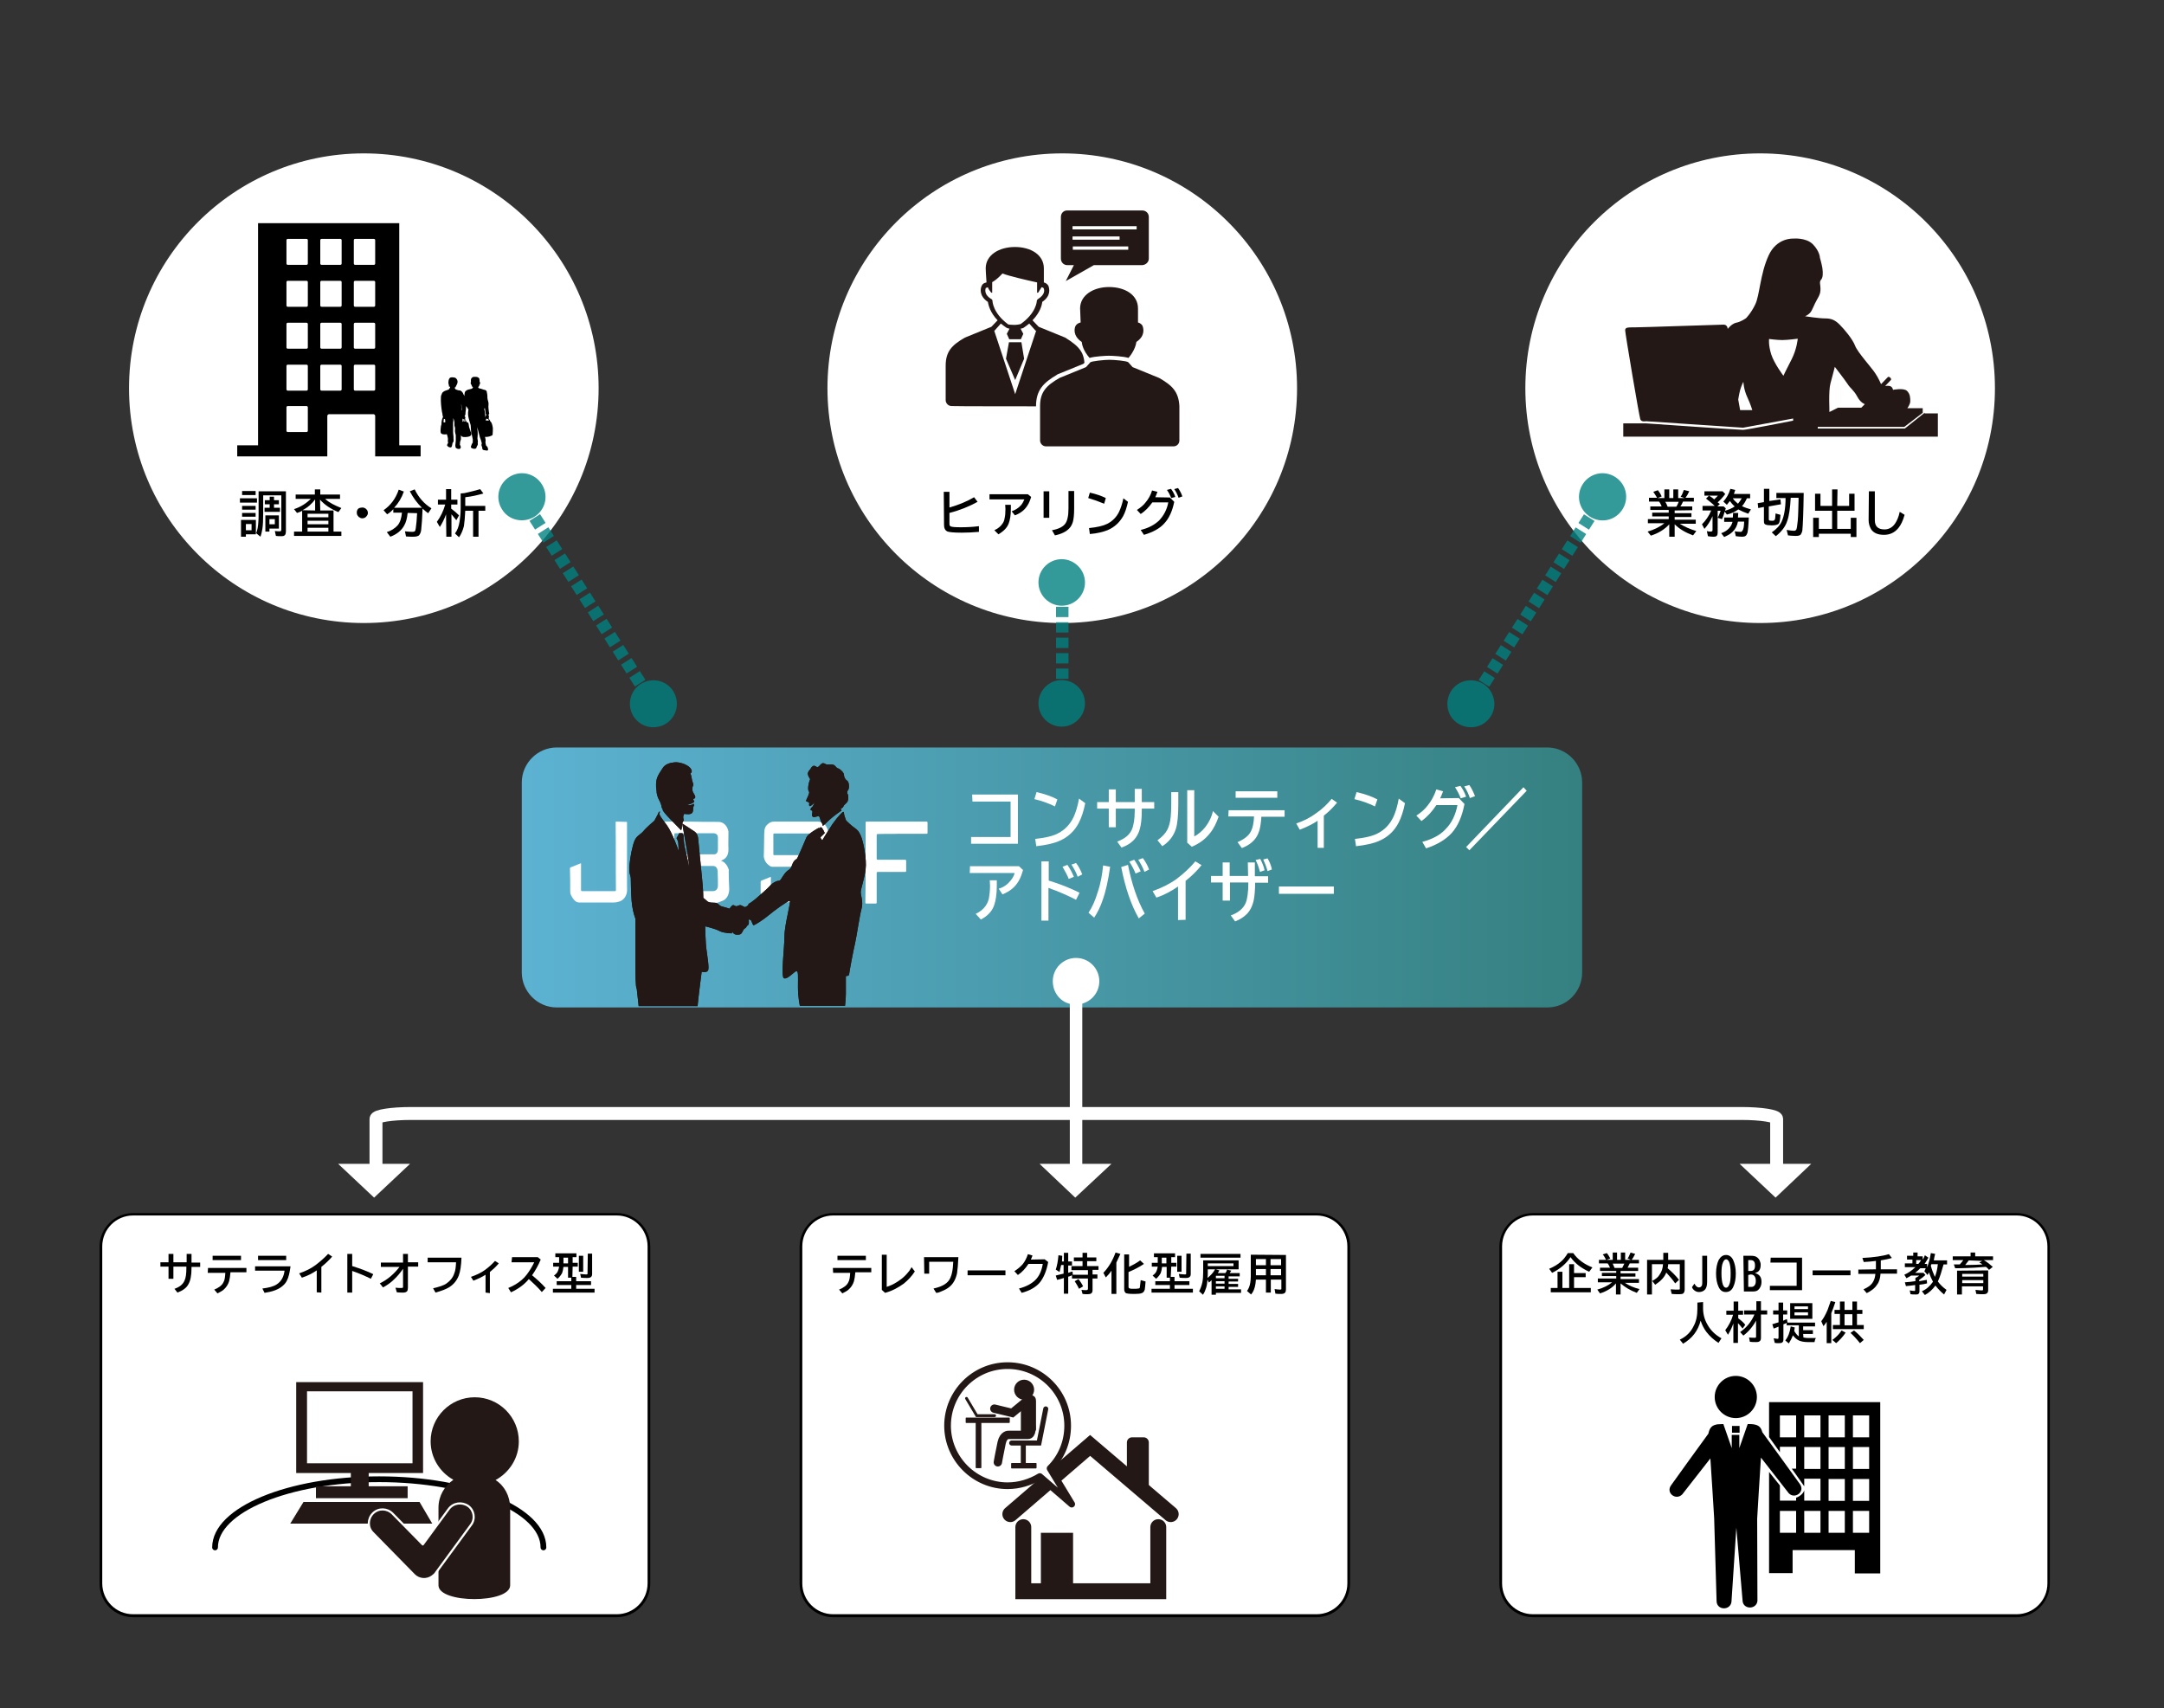 <?xml version="1.0" encoding="utf-8"?>
<!-- Generator: Adobe Illustrator 25.1.0, SVG Export Plug-In . SVG Version: 6.00 Build 0)  -->
<svg version="1.1" id="レイヤー_1" xmlns="http://www.w3.org/2000/svg" xmlns:xlink="http://www.w3.org/1999/xlink" x="0px"
	 y="0px" viewBox="0 0 800 631.4" style="enable-background:new 0 0 800 631.4;" xml:space="preserve">
<rect x="0" y="0" width="800" height="631.4" fill="#333333" stroke="none"/>
<style type="text/css">
	.st0{fill:#FFFFFF;}
	.st1{fill:#231815;}
	.st2{fill:none;stroke:#139297;stroke-width:7.061;stroke-linecap:round;stroke-miterlimit:10;}
	.st3{opacity:0.8;}
	.st4{fill:none;}
	.st5{fill:none;stroke:#008080;stroke-width:4.611;stroke-miterlimit:10;}
	.st6{fill:none;stroke:#008080;stroke-width:4.611;stroke-miterlimit:10;stroke-dasharray:3.807,1.903;}
	.st7{fill:none;stroke:#008080;stroke-width:4.611;stroke-miterlimit:10;stroke-dasharray:3.807,1.903,3.807,1.903;}
	.st8{fill:#008080;}
	.st9{fill:none;stroke:#FFFFFF;stroke-width:4.781;stroke-miterlimit:10;}
	.st10{fill:url(#SVGID_1_);}
	.st11{fill:none;stroke:#231815;stroke-width:5.871;stroke-linecap:round;stroke-miterlimit:10;}
	.st12{fill:#FFFFFF;stroke:#231815;stroke-width:2.472;stroke-linecap:round;stroke-linejoin:round;stroke-miterlimit:10;}
	.st13{fill:none;stroke:#231815;stroke-width:1.032;stroke-linecap:round;stroke-miterlimit:10;}
	.st14{fill:none;stroke:#231815;stroke-width:3.095;stroke-linecap:round;stroke-miterlimit:10;}
	.st15{fill:none;stroke:#231815;stroke-width:1.857;stroke-linecap:round;stroke-miterlimit:10;}
	.st16{fill:none;stroke:#000000;stroke-width:2.127;stroke-linecap:round;stroke-miterlimit:10;}
	.st17{fill:#231815;stroke:#FFFFFF;stroke-width:0.784;stroke-linecap:round;stroke-linejoin:round;stroke-miterlimit:10;}
	.st18{fill:none;stroke:#139297;stroke-width:4.952;stroke-linecap:round;stroke-miterlimit:10;}
	.st19{fill:none;stroke:#008080;stroke-width:4.611;stroke-miterlimit:10;stroke-dasharray:3.82,1.91;}
	.st20{fill:none;stroke:#008080;stroke-width:4.611;stroke-miterlimit:10;stroke-dasharray:3.82,1.91,3.82,1.91;}
	.st21{fill:none;stroke:#FFFFFF;stroke-width:4.611;stroke-miterlimit:10;}
</style>
<g>
	<g>
		<path class="st0" d="M566.7,597.3c-6.6,0-12-5.3-12-12V460.7c0-6.6,5.3-12,12-12h178.7c6.6,0,12,5.3,12,12v124.6
			c0,6.6-5.3,12-12,12L566.7,597.3L566.7,597.3z"/>
		<path d="M745.5,449.3c6.3,0,11.4,5.1,11.4,11.4v124.6c0,6.3-5.1,11.4-11.4,11.4H566.7c-6.3,0-11.4-5.1-11.4-11.4V460.7
			c0-6.3,5.1-11.4,11.4-11.4L745.5,449.3 M745.5,448.4H566.7c-6.8,0-12.4,5.6-12.4,12.4v124.6c0,6.8,5.6,12.4,12.4,12.4h178.7
			c6.8,0,12.4-5.6,12.4-12.4V460.7C757.9,454,752.3,448.4,745.5,448.4L745.5,448.4z"/>
	</g>
	<circle class="st0" cx="650.7" cy="143.5" r="86.8"/>
	<g>
		<path d="M619.1,188.7v1h6.2v1.4h-6.2v1h7.8v1.5H621c1.7,1.1,3.8,2,6.1,2.7l-1.2,1.6c-2.7-1-5-2.3-6.8-4.1v4.6h-2v-4.6
			c-1.7,1.9-4,3.3-6.8,4.2l-1.2-1.5c2.4-0.7,4.5-1.7,6.2-3.1h-6.1v-1.5h7.7v-1h-6.1v-1.4h6.1v-1h-6.8v-1.3h4.2
			c-0.3-0.7-0.6-1.4-1-1.8h-3.7v-1.4h3V184c-0.5-0.8-0.9-1.5-1.4-2.2l1.7-0.6c0.5,0.6,1,1.4,1.4,2.3l-1.5,0.6h2.5v-3.2h1.8v3.2h1.5
			v-3.2h1.8v3.2h2.3l-1.4-0.5c0.5-0.6,0.8-1.4,1.2-2.5l2,0.5c-0.5,1.1-1,1.9-1.4,2.4h3.1v1.4h-4c-0.3,0.6-0.6,1.3-1,1.8h4.4v1.4
			L619.1,188.7L619.1,188.7z M616.5,187.3h3.2c0.4-0.5,0.6-1.2,0.9-1.8h-5C616,186,616.2,186.6,616.5,187.3z"/>
		<path d="M641.3,187.2c-0.7-0.6-1.3-1.3-1.8-2c-0.4,0.5-0.7,0.9-1.1,1.4l-1.3-1.2c1.1-1.2,2-2.7,2.6-4.7l1.8,0.4
			c-0.2,0.5-0.4,1.1-0.5,1.5h6v1.6h-1.2c-0.5,1.1-1,2-1.8,2.9c1,0.5,2.2,0.9,3.3,1.2l-1,1.6c-1.4-0.5-2.6-1-3.7-1.6l-0.1,0.1
			c-1,0.7-2.3,1.4-4.1,1.8l-0.8-1.1c-0.3,1-0.6,2-1,2.8l-1.6-0.5c0.5-0.9,0.8-1.8,1.1-2.6h-1.1v8.1c0,0.5-0.1,0.9-0.3,1.1
			c-0.2,0.3-0.6,0.4-1.4,0.4c-0.6,0-1.3-0.1-1.9-0.2l-0.4-1.9c0.5,0.2,1.1,0.2,1.5,0.2c0.2,0,0.4-0.1,0.5-0.2
			c0.1-0.1,0.1-0.3,0.1-0.5v-5c-0.8,1.8-1.8,3.4-3,4.7l-0.9-1.7c1.4-1.4,2.6-3.1,3.4-5.1h-3.2v-1.7h4.5c-0.9-0.9-2.1-1.8-3.2-2.7
			l1.1-1.1c0.6,0.4,1.3,0.8,1.9,1.4c0.6-0.5,1.1-1.1,1.4-1.4h-5v-1.6h6.7l1,1c-0.8,1.1-1.7,2.1-2.8,3.1c0.1,0.1,0.2,0.2,0.4,0.3
			c0.1,0.1,0.3,0.2,0.4,0.3l-0.9,0.9h2.3l0.8,0.7c-0.1,0.3-0.2,0.6-0.3,0.9C639.1,188.4,640.3,187.9,641.3,187.2z M644.8,192.8h-2.3
			c-0.3,1.5-0.9,2.7-1.9,3.7c-0.8,0.8-1.8,1.4-3.2,2l-1.1-1.4c2.3-0.8,3.7-2.3,4.2-4.2h-3.1v-1.6h3.2l0.1-1.7h1.9l-0.1,1.7h4
			c-0.1,2.9-0.3,4.9-0.5,5.7c-0.2,0.5-0.4,0.9-0.7,1.1c-0.3,0.2-0.7,0.3-1.3,0.3c-0.7,0-1.4-0.1-2.3-0.2l-0.4-1.8
			c0.8,0.1,1.4,0.2,2.1,0.2c0.4,0,0.6-0.1,0.7-0.4C644.6,195.7,644.7,194.6,644.8,192.8z M642.5,186.2c0.5-0.6,1-1.3,1.4-2h-3.3
			C641.1,185,641.8,185.6,642.5,186.2z"/>
		<path d="M653.9,187.2v4.7c0,0.3,0.1,0.5,0.2,0.5c0.1,0,0.4,0.1,0.8,0.1s0.8,0,0.9-0.1c0.2-0.1,0.3-0.3,0.4-0.5
			c0.1-0.3,0.1-1,0.2-2.1l1.8,0.5c-0.1,1.7-0.3,2.8-0.6,3.2c-0.4,0.5-1.3,0.7-2.6,0.7c-1.1,0-1.8-0.1-2.3-0.3
			c-0.5-0.2-0.6-0.6-0.6-1.3v-5.2l-2.1,0.4l-0.2-1.8l2.3-0.4v-4.9h2v4.5l4.1-0.6l0.2,1.8L653.9,187.2z M662,184
			c-0.2,3.8-0.6,6.7-1.3,8.6c-0.7,2.2-2.2,4-4.2,5.6l-1.5-1.4c1.7-1.2,3-2.5,3.7-4.1c0.8-1.8,1.4-4.7,1.4-8.6h-3.4v-1.9h10.1
			c-0.1,7.3-0.3,11.9-0.5,13.9c-0.1,0.6-0.4,1.2-0.6,1.5c-0.4,0.4-1,0.5-1.9,0.5c-1.1,0-2-0.1-2.8-0.2l-0.5-2
			c1.3,0.2,2.2,0.3,2.7,0.3c0.5,0,0.7-0.2,0.9-0.5c0.2-0.5,0.3-1.5,0.5-3.2c0.2-2,0.2-4.5,0.3-7.6V184L662,184L662,184z"/>
		<path d="M679.2,187h4.4v-4.5h2v6.3h-6.4v6.7h5v-4.1h2.1v7.1h-2.1v-1.2h-11.8v1.2h-2.1v-7.1h2.1v4.1h4.9v-6.7h-6.3v-6.3h2v4.5h4.3
			v-6.1h2L679.2,187L679.2,187z"/>
		<path d="M690.9,181.6h2.2v10.7c0,2.3,1.2,3.4,3.6,3.4c1.5,0,2.9-0.7,3.9-2.2c0.6-0.9,1.3-2.3,1.7-4.3l1.8,1.1
			c-0.6,2.2-1.4,3.8-2.3,4.9c-1.4,1.7-3.2,2.5-5.3,2.5c-2.3,0-3.9-0.7-4.8-2.1c-0.5-0.9-0.9-2-0.9-3.3L690.9,181.6L690.9,181.6z"/>
	</g>
	<g>
		<g>
			<path class="st1" d="M711.6,152.5l-7.4,5.9H672v-0.6h32l6.8-5.2v-1.7h-5.7c0,0,1.1-1.4,1.1-2.6c0-1.2,0-2.6-1.2-3.8
				c-1.2-1.2-5.2-0.4-5.2-0.4s0-0.7-0.7-1.2c-0.7-0.5-2.2-0.2-2.2-0.2l2.2-2.3c0,0,0.1-0.5-0.3-0.8c-0.4-0.4-0.8-0.3-0.8-0.3
				l-2.6,2.7c0,0-0.9-2.2-2.2-4.1c-1.3-2-6.5-7.7-7.4-10.1s-3.9-6-5.7-7.8s-3.2-2.3-5.4-2.3c-2.3,0-7.4-0.8-7.4-0.8s0.9-0.3,1.8-1.2
				s1.4-2.9,2.7-5.1s1.2-3,1.2-4.1c0-1.2-0.5-2.3,0.2-3.1c0.7-0.7,0.8-2.3,0.5-4.4c-0.4-2.1-0.9-3.7-0.9-3.7s0-2.3-2.6-5
				c-2.6-2.6-7.3-2.1-7.3-2.1s-6.1-0.4-9.1,6.3c-3.1,6.8-3.3,14.8-4.9,18c-1.5,3.2-3.4,5.1-3.4,5.1s-1.9,1.4-3.7,1.7
				c-1.7,0.4-3.1,2.3-3.1,2.3s0-1.6-1.5-1.6c-1.5,0-29.9,1-32.7,1c-2.8,0-3.7,0-3.7,1.1c0,1.1,5.2,31.9,5.6,32.9
				c0.4,1.1,2.1,0.7,2.1,0.7l35.9,2.4l18.5-3.4v0.8c0,0-17.2,3.4-18.5,3.4c-1.4,0-35.9-2.4-35.9-2.4h-8.4v4.9h116.3v-8.6h-4.9V152.5
				z M676.7,141.7c0.8-2.9,1.6-6.1,1.6-6.1s3.8,4.9,4.7,6.3c0.9,1.5,2.4,2.4,3.6,4.7c1.2,2.3,2.8,2.8,2.8,2.8l-1.3,1.3h-8.6
				l-3.2,1.6C676.4,152.3,675.9,144.6,676.7,141.7z M643.3,151.6l-0.7-3.9c0,0,0.3-2,0.7-3.5c0.4-1.5,1.2-3.1,1.2-3.1
				s0.1,2.8,1.4,5.6s1.9,4.9,1.9,4.9S643.3,151.6,643.3,151.6z M662.3,132.9c-2,3.8-3,6-3,6s-3.4-4.5-4.5-7.9
				c-1.1-3.5-0.8-5.7-0.8-5.7s2.9,0.4,4.9,0.4c2,0,5.7-0.5,5.7-0.5S664.3,129,662.3,132.9z"/>
		</g>
	</g>
	<path class="st2" d="M655.8,153"/>
	<circle class="st0" cx="392.7" cy="143.5" r="86.8"/>
	<g>
		<path d="M348.9,181.8h2.1v5.8c3.5-1,6.6-2.3,9.1-3.8l1.3,1.7c-3.1,1.7-6.5,3.1-10.4,4.1v4.1c0,0.5,0.2,0.8,0.5,0.9
			c0.5,0.2,1.6,0.3,3.7,0.3c2.2,0,4.3-0.1,6.7-0.4v2.1c-2.3,0.2-4.3,0.3-6.4,0.3c-3,0-4.8-0.2-5.4-0.5c-0.7-0.4-1.1-1.1-1.1-2.3
			L348.9,181.8L348.9,181.8z"/>
		<path d="M365.9,182.7H380l1.2,1c-0.4,1.3-0.8,2.3-1.4,3.2c-1,1.6-2.5,2.8-4.6,3.6l-1.2-1.5c1.4-0.5,2.5-1.2,3.5-2.3
			c0.5-0.6,0.9-1.4,1.2-2.1h-12.9V182.7z M371.6,186.6h2.1v1.5c0,2.3-0.3,4.1-0.8,5.4c-0.6,1.6-1.9,2.9-3.8,4l-1.5-1.5
			c1.3-0.6,2.3-1.4,2.9-2.3c0.5-0.6,0.8-1.4,0.9-2.2c0.2-0.8,0.3-2,0.3-3.4L371.6,186.6L371.6,186.6z"/>
		<path d="M385.8,181.6h2.1v9.8h-2.1V181.6z M395,181.5h2.1v6.5c0,2.3-0.2,4-0.5,5c-0.3,0.9-0.7,1.7-1.3,2.3
			c-1.1,1.2-2.9,2.1-5.3,2.6l-1.1-1.9c2.7-0.5,4.3-1.4,5.1-2.7c0.5-0.8,0.7-1.8,0.9-3.1c0-0.5,0.1-1.4,0.1-2.3V181.5z"/>
		<path d="M408.2,186.2c-1.9-0.8-3.9-1.5-5.9-2.1l0.6-2c2.3,0.5,4.3,1.2,5.9,2L408.2,186.2z M402.6,195.2c3-0.3,5.2-0.8,6.8-1.6
			c1.9-1,3.3-2.4,4.3-4.4c0.6-1.3,1.2-3,1.6-5l1.7,1.3c-0.5,2.3-1.1,4-1.8,5.3c-1.3,2.3-3.2,4.1-5.8,5.2c-1.6,0.6-3.8,1.2-6.5,1.4
			L402.6,195.2z"/>
		<path d="M432.5,183.9l1.6,1.6c-0.7,3.4-1.9,6.1-3.7,8c-1.6,1.8-4.1,3.2-7.5,4.2l-1.2-1.8c2.9-0.7,5.1-1.9,6.8-3.5
			c1.7-1.8,2.9-4,3.4-6.7H426c-1.2,1.7-2.6,3.2-4.3,4.3l-1.4-1.5c1.4-0.9,2.5-1.8,3.3-2.9c1-1.2,1.8-2.6,2.3-4.3l2,0.5
			c-0.3,0.7-0.5,1.4-0.8,2L432.5,183.9L432.5,183.9z M433,184.1c-0.4-1-0.9-2-1.6-3l1.5-0.4c0.6,0.8,1.2,1.8,1.6,3L433,184.1z
			 M435.7,184c-0.4-1.2-0.9-2.2-1.6-3.2l1.4-0.4c0.6,0.8,1.2,1.9,1.6,3.1L435.7,184z"/>
	</g>
	<path class="st1" d="M424.7,95.6V80.2c0-1.4-1.1-2.4-2.4-2.4h-27.8c-1.4,0-2.3,1.1-2.3,2.4v15.4c0,1.4,1.1,2.4,2.3,2.4h2.5l-3,5.9
		l10.4-5.9h17.9C423.6,97.9,424.7,96.9,424.7,95.6z M396.5,87.4h17.4v1.2h-17.4V87.4z M417.1,92.3h-20.5v-1.2h20.5V92.3z
		 M420.2,84.8h-23.7v-1.2h23.7V84.8z"/>
	<path class="st1" d="M383,150.2L383,150.2c0-6,2.7-8.7,7.8-11.7l0.1-0.1l9.6-3.9l0.4-0.4c-0.1-1.4-0.4-2.4-0.8-3.4
		c-0.1-0.3-0.3-0.5-0.4-0.7c0-0.1-0.1-0.1-0.1-0.2c-1.2-1.9-3.1-3.3-5.8-5l-9.8-4l-2.3-2.4c2.9-3,3.5-5.7,3.6-6.8
		c3.4-2.3,2.6-5,2.3-5.9c-0.3-0.6-0.9-1.1-1.7-1.3v-5.2c0-5-4.8-7.9-10.7-7.9c-5.9,0-10.8,3-10.8,7.9c0,0,0.1,3,0.3,5.2
		c-0.9,0.2-1.5,0.5-1.8,1.3c-0.4,0.8-1.1,3.6,2.3,5.9c0.2,1.1,0.8,3.9,3.6,6.8l-2.3,2.4l-9.8,4c-4.9,2.8-7.1,5.2-7.1,10.4v12.7
		c0,1.2,1,2.2,2.2,2.2C351.8,150.2,383,150.2,383,150.2z M366.9,111.2c0-0.3-0.2-0.6-0.5-0.7c-2.3-1.4-2.3-3-2-4
		c0.1-0.1,0.4-0.2,0.8-0.3c0.3,0.8,0.8,1.4,0.9,1.5c0.2,0.4,0.5,0.6,0.7,0.5c0,0,0-2.7,0-3.9c1.1-0.6,2.3-1.6,3.8-3.2
		c2.3,0.9,8.7,2.4,12.8,3.3c0,1.2,0,3.8,0,3.8c0.3,0.1,0.6-0.2,0.7-0.5c0.1-0.3,0.6-0.8,0.9-1.5c0.5,0,0.7,0.2,0.8,0.3
		c0.4,0.8,0.5,2.4-2,4c-0.3,0.2-0.5,0.5-0.5,0.7c0,0.2-0.2,4.5-6,8.6c-0.3,0.1-1.5,0.3-2.3,0.3c-0.8,0-2.1-0.1-2.3-0.2
		C367,115.7,366.9,111.3,366.9,111.2z M367.6,122.3l2.4-2.7c0.6,0.5,1.3,1,2,1.5c0.3,0.2,0.7,0.3,1.2,0.4l-1,1.9l0.9,2h4.3l0.9-2
		l-1-1.9c0.5-0.1,1-0.2,1.2-0.4c0.7-0.5,1.4-1,2-1.5l2.4,2.7l0.2-0.2l-7.8,23.6l-7.8-23.6L367.6,122.3z"/>
	<polygon class="st1" points="377.6,126.5 377.5,126.5 373.1,126.5 373,126.5 371.9,132.6 375.3,140.5 378.6,132.6 	"/>
	<path class="st1" d="M397.6,120.5c-0.4,0.8-1.1,3.6,2.3,5.9c0.1,1,0.6,3.3,2.9,5.9l0,0c1.9-0.6,6.2-0.8,7.2-0.8
		c1,0,5.3,0.2,7.2,0.8l0,0c2.2-2.6,2.8-5,2.9-5.9c3.4-2.3,2.6-5,2.3-5.9c-0.3-0.6-0.9-1.1-1.7-1.3V114c0-5-4.8-7.9-10.7-7.9
		c-5.9,0-10.7,3.1-10.7,7.9c0,0,0.1,3,0.2,5.2C398.6,119.4,397.9,119.9,397.6,120.5z"/>
	<path class="st1" d="M428.5,139.7l-9.8-4l-1.6-1.8l0,0c-0.6-0.5-5-0.9-7-0.9c-2,0-6.4,0.5-7,0.9l0,0l-1.6,1.8l-9.8,4
		c-4.9,2.8-7.2,5.2-7.2,10.4v12.7c0,1.2,1,2.2,2.2,2.2h47.1c1.2,0,2.2-0.9,2.2-2.2v-12.7C435.7,144.8,433.4,142.5,428.5,139.7z"/>
	<path class="st2" d="M392.7,161.4"/>
	<g class="st3">
		<line class="st4" x1="392.7" y1="206.7" x2="392.7" y2="268.7"/>
		<g>
			<line class="st5" x1="392.7" y1="214.9" x2="392.7" y2="216.7"/>
			<line class="st6" x1="392.7" y1="218.6" x2="392.7" y2="223.4"/>
			<line class="st7" x1="392.7" y1="224.3" x2="392.7" y2="257.6"/>
			<line class="st5" x1="392.7" y1="258.6" x2="392.7" y2="260.4"/>
			<g>
				<path class="st8" d="M383.9,215.3c0-4.8,3.9-8.6,8.6-8.6s8.6,3.9,8.6,8.6c0,4.8-3.9,8.6-8.6,8.6
					C387.9,223.9,383.9,220.1,383.9,215.3z"/>
			</g>
			<g>
				<path class="st8" d="M383.9,260c0,4.8,3.9,8.6,8.6,8.6s8.6-3.9,8.6-8.6c0-4.8-3.9-8.6-8.6-8.6
					C387.9,251.3,383.9,255.2,383.9,260z"/>
			</g>
		</g>
	</g>
	<path class="st9" d="M139,433.7v-20.1c0-1.1,5.8-2,12.9-2h492c7,0,12.9,0.9,12.9,2v20.1"/>
	
		<linearGradient id="SVGID_1_" gradientUnits="userSpaceOnUse" x1="192.957" y1="307.571" x2="584.918" y2="307.571" gradientTransform="matrix(1 0 0 -1 0 632)">
		<stop  offset="0" style="stop-color:#5CB2D2"/>
		<stop  offset="1" style="stop-color:#358080"/>
	</linearGradient>
	<path class="st10" d="M572,372.4H205.8c-7.1,0-12.9-5.9-12.9-12.9v-70.3c0-7.1,5.9-12.9,12.9-12.9H572c7.1,0,12.9,5.9,12.9,12.9
		v70.3C584.9,366.6,579.2,372.4,572,372.4z"/>
	<g>
		<g>
			<path class="st0" d="M302.5,312.7c0-1.4,0-2.8,0-4.1c0-0.4-0.1-0.5-0.4-0.5c-5.2,0-10.5,0-15.8,0c-0.3,0-0.4,0-0.4,0.4
				c0,2.4,0,4.9,0,7.2c0,0.4,0.1,0.4,0.4,0.4c5.5,0,10.9,0,16.4,0c1.4,0,2.7,0.7,3.3,2.4c0.2,0.4,0.2,0.7,0.2,1.2c0,3,0,6,0,9
				c0,2.3-1.2,4.2-3,4.8c-0.1,0-0.2,0-0.3,0c-1.6,0-3.2,0-5,0c-4.3,0-8.6,0-12.9,0c-1.4,0-3.2-1.4-3.7-3c-0.1-0.1-0.1-0.3-0.1-0.4
				c0-1.4,0-2.7,0-4.1c0-0.3,0.1-0.4,0.3-0.5c1.1-0.5,2.2-0.8,3.2-1.3c0.3-0.1,0.3,0,0.3,0.3c0,1.4,0,2.8,0,4.1
				c0,0.4,0.1,0.5,0.4,0.5c5.6,0,11.1,0,16.7,0c0.3,0,0.4-0.1,0.4-0.5c0-2.6,0-5.1,0-7.7c0-0.4-0.1-0.5-0.4-0.5
				c-5.6,0-11.2,0-16.7,0c-0.3,0-0.5-0.1-0.8-0.3c-1.1-0.7-1.9-1.7-2.2-3.2c-0.1-0.5,0-1.1,0-1.6c0-1.9,0.1-3.9,0.1-5.8
				c0-0.8,0-1.7,0.1-2.5c0.1-1.1,0.6-1.9,1.3-2.4c0.6-0.6,1.4-0.9,2.3-0.9c5.4,0,10.7,0,16.1,0c1.7,0,3,1,3.7,3
				c0.1,0.2,0.1,0.3,0.1,0.5c0,1.3,0,2.5,0,3.8c0,0.2,0,0.3-0.2,0.4C304.6,311.8,303.6,312.2,302.5,312.7z"/>
		</g>
		<g>
			<path class="st0" d="M320,318.7c0-4.9,0-9.6,0-14.5c0-0.4,0.1-0.5,0.4-0.5c7.4,0,14.8,0,22.1,0c0.3,0,0.4,0.1,0.4,0.5
				c0,1.2,0,2.3,0,3.6c0,0.3-0.1,0.4-0.3,0.4c-1.8,0-3.6,0-5.4,0c-1.7,0-3.3,0-5,0c-2.6,0.1-5.1,0-7.7,0.1c-0.3,0-0.4,0.1-0.4,0.5
				c0,2.1,0,4.2,0,6.3c0,0.7,0,1.4,0,2.2c0,0.4,0.1,0.5,0.4,0.5c3.3,0,6.7,0,10,0c0.4,0,0.5,0.1,0.5,0.5c0,1.2,0,2.3,0,3.5
				c0,0.4-0.1,0.5-0.4,0.5c-3.3,0-6.7,0-10,0c-0.4,0-0.5,0.1-0.5,0.5c0,3.6,0,7.1,0,10.7c0,0.4-0.1,0.5-0.4,0.5c-1.2,0-2.3,0-3.4,0
				c-0.3,0-0.4-0.1-0.4-0.5C320,328.3,320,323.5,320,318.7z"/>
		</g>
		<g>
			<path class="st0" d="M214.8,319.1c0,0.2,0,0.4,0,0.5c0,3.1,0,6.2,0,9.3c0,0.4,0.1,0.5,0.4,0.5c4.1,0,8,0,12.1,0
				c0.3,0,0.4-0.1,0.4-0.5c-0.1-7.9,0-15.8-0.1-23.8c0-0.4,0-0.7,0-1s0-0.4,0.3-0.4c1.3,0,2.4,0.1,3.7,0.1c0.2,0,0.2,0.1,0.2,0.3
				c0,0.3,0,0.6,0,0.9c0,4.9,0,9.7,0,14.7c0,2.6,0,5.2,0,7.8c0,0.9,0.1,1.8-0.1,2.6c-0.4,1.6-1.3,2.6-2.6,3.1
				c-0.6,0.2-1.4,0.4-2.1,0.4c-3.7,0-7.4,0-11.2,0c-0.5,0-1.2,0-1.7,0c-0.5,0-1.1-0.2-1.5-0.6c-0.6-0.5-1.1-1.3-1.5-2.1
				c-0.2-0.4-0.3-0.7-0.3-1.2c0-2.9,0-5.8-0.1-8.6c0-0.3,0.1-0.5,0.3-0.5c1.2-0.5,2.3-0.9,3.5-1.4
				C214.5,319.2,214.6,319.2,214.8,319.1z"/>
		</g>
		<g>
			<path class="st0" d="M269.4,322.2c0-0.3,0.1-0.5,0-0.8c-0.5-1.5-1.4-2.7-2.7-3.2c-0.1,0-0.2-0.1-0.2-0.1h0.1
				c1.5-0.5,2.7-1.6,2.7-4.1c-0.1-2.1,0-4.1,0-6.1c0-0.2,0-0.4,0-0.5c-0.4-2.2-1.9-3.6-3.7-3.6c-3.6,0-7.2,0-10.8-0.1
				c-3.1-0.1-6.1,0-9.2,0c-0.3,0-0.4,0.1-0.4,0.5c0,9.6,0,19.4,0,29c0,0.4,0.1,0.5,0.4,0.5c5,0,10.1,0,15.1,0c1.4,0,2.8,0,4.1,0
				c0.1,0,0.2,0,0.4,0c0.7-0.3,1.5-0.5,2.3-0.9c1.4-0.8,2-2.3,2.1-4C269.5,326.5,269.4,324.4,269.4,322.2z M249.3,308.5
				c0-0.4,0.1-0.5,0.4-0.5c2.3,0,4.8,0,7.1,0c2.3,0,4.7,0,7,0c0.4,0,0.6,0.1,1,0.3c0.4,0.3,0.6,0.7,0.6,1.3c0,1.4,0,2.9,0,4.3
				c0,1.2-0.5,1.9-1.4,1.9c-0.1,0-0.2,0-0.3,0c-4.6,0-9.3,0-13.9,0c-0.3,0-0.4-0.1-0.4-0.5C249.3,313.2,249.3,310.9,249.3,308.5z
				 M265.4,327.3c0,1.3-0.7,2.1-1.8,2.1c-2.3,0-4.6,0-6.9,0s-4.8,0-7.1,0c-0.3,0-0.4-0.1-0.4-0.5c0-2.8,0-5.5,0-8.3
				c0-0.4,0.1-0.5,0.4-0.5c4.7,0,9.4,0,14,0c1.1,0,1.7,0.9,1.7,2.1C265.4,323.8,265.4,325.6,265.4,327.3z"/>
		</g>
	</g>
	<g>
		<path class="st0" d="M359.4,293.7h16.9v18.2H359v-2.5h14.6v-13.1h-14.1L359.4,293.7L359.4,293.7z"/>
		<path class="st0" d="M390,298.1c-2.4-1.2-5-2.1-7.6-2.7l0.8-2.6c3.1,0.7,5.6,1.6,7.7,2.7L390,298.1z M382.7,310.1
			c3.8-0.4,6.8-1.1,8.7-2.2c2.4-1.3,4.2-3.2,5.5-5.9c0.8-1.7,1.5-4,2-6.8l2.3,1.7c-0.6,3-1.4,5.3-2.3,7.1c-1.6,3.2-4.1,5.5-7.4,6.9
			c-2.1,0.9-4.9,1.5-8.4,1.9L382.7,310.1z"/>
		<path class="st0" d="M419.5,291.6h2.6v4.9h4.6v2.4h-4.6v0.7c0,4.1-0.5,7.2-1.7,9.2c-1.1,2-3,3.5-5.8,4.5l-1.6-2.2
			c2.7-1,4.5-2.4,5.4-4.4c0.7-1.5,1.1-4,1.1-7.1v-0.7h-7v6.9h-2.6v-6.9h-4.3v-2.4h4.3v-4.7h2.6v4.7h7L419.5,291.6L419.5,291.6z"/>
		<path class="st0" d="M433,292.8h2.6v4.4c0,4.2-0.3,7.3-0.9,9.2c-0.8,2.5-2.4,4.7-5,6.4l-1.8-2.2c1.8-1.3,3-2.6,3.7-4
			c0.6-1.2,1-2.7,1.2-4.7c0.1-1.1,0.2-2.7,0.2-4.8V292.8z M438.9,292.1h2.6v17.1c1.5-0.8,2.9-2,4.1-3.5c1.3-1.7,2.3-3.6,2.8-5.9
			l2.1,2.1c-0.8,2.3-1.8,4.4-3.2,6.1c-1.7,2.2-3.9,3.8-6.7,5l-1.7-1.5V292.1z"/>
		<path class="st0" d="M454.2,299.5h20.7v2.4h-8.6c-0.1,2.1-0.4,3.8-0.7,5c-0.6,1.9-1.5,3.4-3,4.6c-0.8,0.7-2,1.4-3.5,2l-1.6-2.2
			c2.5-1.1,4.2-2.4,5-4.1c0.6-1.2,1-3,1.1-5.4h-9.5L454.2,299.5L454.2,299.5z M456.8,292.5h15.4v2.4h-15.4V292.5z"/>
		<path class="st0" d="M487.1,313.4v-10c-1.8,1.2-4,2.3-6.6,3.3l-1.3-2.3c2.9-1,5.4-2.3,7.5-3.9c2.2-1.5,4-3.3,5.6-5.2l2,1.4
			c-1.6,1.9-3.2,3.5-4.9,4.8v11.9L487.1,313.4L487.1,313.4z"/>
		<path class="st0" d="M508.3,298.1c-2.4-1.2-5-2.1-7.6-2.7l0.8-2.6c3.1,0.7,5.6,1.6,7.7,2.7L508.3,298.1z M500.9,310.1
			c3.8-0.4,6.8-1.1,8.7-2.2c2.4-1.3,4.2-3.2,5.5-5.9c0.8-1.7,1.5-4,2-6.8l2.3,1.7c-0.6,3-1.4,5.3-2.3,7.1c-1.6,3.2-4.1,5.5-7.4,6.9
			c-2.1,0.9-4.9,1.5-8.4,1.9L500.9,310.1z"/>
		<path class="st0" d="M539.3,295l2.1,2.2c-0.9,4.6-2.4,8.1-4.7,10.7c-2.2,2.4-5.3,4.3-9.5,5.7l-1.4-2.4c3.7-1,6.6-2.5,8.6-4.7
			c2.3-2.3,3.7-5.3,4.4-8.9H531c-1.5,2.3-3.3,4.3-5.5,5.9l-1.9-2c1.8-1.2,3.2-2.4,4.3-3.9c1.3-1.6,2.3-3.5,3.1-5.8l2.5,0.7
			c-0.4,1-0.7,1.8-1.1,2.6L539.3,295L539.3,295z M540,295.1c-0.5-1.4-1.2-2.7-2.1-4.1l2-0.5c0.8,1.1,1.5,2.3,2.1,4L540,295.1z
			 M543.4,295c-0.5-1.5-1.2-3-2.1-4.3l1.9-0.5c0.8,1.1,1.4,2.4,2.1,4.1L543.4,295z"/>
		<path class="st0" d="M563.2,291l1.2,1.3l-21.2,22l-1.2-1.2L563.2,291z"/>
		<path class="st0" d="M358.6,320.2h18.1l1.5,1.4c-0.5,1.7-1,3.1-1.7,4.2c-1.3,2.2-3.2,3.7-5.9,4.8l-1.4-2.1
			c1.8-0.5,3.2-1.5,4.5-3.1c0.7-0.9,1.2-1.8,1.4-2.7h-16.6L358.6,320.2L358.6,320.2z M365.9,325.4h2.6v2.1c0,3.1-0.4,5.5-1,7.2
			c-0.8,2.2-2.4,3.9-4.9,5.2l-1.9-2.1c1.7-0.8,2.9-1.8,3.7-3c0.6-0.9,1-1.8,1.2-2.8c0.2-1.2,0.4-2.7,0.4-4.6L365.9,325.4
			L365.9,325.4z"/>
		<path class="st0" d="M385,318.4h2.7v7.1c4.6,1.4,8.4,3,11.4,4.5l-1.3,2.6c-2.9-1.5-6.3-3-10.2-4.4v12.1H385V318.4L385,318.4z
			 M395.1,324.9c-0.5-1.3-1.3-2.8-2.3-4.5l1.8-0.7c1,1.4,1.7,2.8,2.4,4.4L395.1,324.9z M398.4,324.1c-0.5-1.5-1.4-3.1-2.3-4.5
			l1.7-0.6c0.9,1.1,1.6,2.5,2.3,4.2L398.4,324.1z"/>
		<path class="st0" d="M402.4,337.4c1.4-2.1,2.5-4.6,3.4-7.6c1.1-3.2,1.7-6.6,2-9.9l2.6,0.5c-0.7,5-1.6,9.1-2.8,12.4
			c-0.8,2.4-1.9,4.6-3.1,6.4L402.4,337.4z M421,339.5c-2.8-4.9-5-11.2-6.5-19l2.5-0.8c1.4,7,3.4,13,6.2,18L421,339.5z M419.8,322.9
			c-0.5-1.3-1.3-2.8-2.3-4.4l1.8-0.7c0.9,1.3,1.7,2.7,2.4,4.3L419.8,322.9z M423.1,322.3c-0.6-1.6-1.4-3.1-2.3-4.5l1.7-0.6
			c0.9,1.2,1.7,2.6,2.3,4.2L423.1,322.3z"/>
		<path class="st0" d="M435.5,340.1v-12.4c-2.3,1.6-5,3.1-8,4.1l-1.4-2.4c3.4-1.2,6.4-2.7,9-4.6c2.5-1.9,4.8-4,6.8-6.4l2.3,1.4
			c-1.7,2.1-3.7,4.1-5.9,5.8V340L435.5,340.1L435.5,340.1z"/>
		<path class="st0" d="M461.3,318.8h2.6v5.1h4.9v2.4H464c0,2.7-0.2,4.9-0.5,6.4c-0.5,2.3-1.4,4-2.6,5.2c-1.1,1.1-2.5,2-4.3,2.7
			l-1.6-2.2c2.7-1,4.6-2.5,5.5-4.6c0.6-1.4,1-4,1-7.6h-6.8v6.7H452v-6.7h-4.3v-2.4h4.3v-5h2.6v5h6.8L461.3,318.8L461.3,318.8z
			 M465.8,322.3c-0.4-1.5-0.9-3-1.6-4.4l1.7-0.4c0.7,1.4,1.3,2.7,1.6,4.2L465.8,322.3z M468.6,322c-0.5-1.8-1.1-3.2-1.6-4.3l1.6-0.4
			c0.7,1.2,1.3,2.5,1.6,4.1L468.6,322z"/>
		<path class="st0" d="M472.8,327.7h20.3v2.7h-20.3V327.7z"/>
	</g>
	<g>
		<g>
			<path class="st1" d="M299,296.6c0.3,0.3,0.1,0.5,0.1,0.9c0,0.4,0.2,0.6,0.6,0.4c0.5-0.3,1.3-1.1,1.4-1.2c0.1-0.1-0.3,0.8-0.6,1.3
				s-0.7,0.5-0.8,1c-0.1,0.5,0,0.5,0.4,0.6c0.4,0.1,0.2,0.8,0.1,1.4c-0.1,0.6,0.2,1.2,1,1c0.8-0.2,1.3-0.3,1.3-0.3
				c0.4-0.1,0.5,0.4,0.7,1c0.2,0.6,0.2,0.9,0.5,1.3s0.5,1.3,0.5,1.3s1-0.8,2.5-2.3c1.5-1.4,4.4-3.4,4.4-3.4l-0.3-0.7
				c0,0,0.8-0.2,1-0.8c0.2-0.6,0.6-0.7,1.3-1.5c0.7-0.8,0.5-2.8,0.3-3s-0.4-0.9,0.1-1.5c0.5-0.5,0.5-3-0.3-3.5s-1.2-1.4-1.2-2.2
				c0-0.8-1.4-2.1-2-2.3c-0.6-0.2-0.6-0.2-1.3-1c-0.7-0.8-2.3-0.5-2.9-0.5c-0.6,0-0.9-0.5-1.5-0.5c-0.7,0-1.2,0.9-1.6,1.2
				s-0.5,0.4-1.3-0.1s-1.5,0.5-1.7,0.9c-0.2,0.5-0.7,0.6-1,1.5c-0.3,0.9,0.8,2.4,0.8,2.4s-0.6,1.4-0.7,2.7s0,1.4,0.3,2
				c0.3,0.5-0.9,2.6-1.1,3.2C297.9,296.4,298.7,296.3,299,296.6z M243.6,295.6c0.5,0.8,1,2.3,1,2.7s0.4,0.8,0.4,0.8s0,0,0,0.3
				s1.3,1.9,2.7,3.3c1.4,1.4,4.1,4.2,4.1,4.2s0.3-0.5,0.3-1.4s0.2-1.6,0.5-1.9c0.3-0.4,0.1-0.8,0-1.2c-0.1-0.4,0.1-1.4,0.3-1.5
				c0.3-0.1,1.5,0.2,2.2,0c0.7-0.1,1-0.6,1.1-1.2s0-1.4,0.2-1.6c0.2-0.3,0.2-0.7,0.1-0.9c-0.1-0.2-0.7,0.4-1.3,0.4
				c-0.5,0-1.2-0.3-1.2-0.3s0,0,0.3,0s1.1-0.1,1.4-0.3c0.4-0.2,0.9-0.4,0.9-0.7c0-0.3-0.3-0.6-0.3-0.8s0.2-0.2,0.5-0.4
				c0.2-0.1,0.4-0.5,0-1.2c-0.4-0.6-0.8-1.4-0.8-1.7v-0.9c0-0.5,0.1-0.6,0.3-1.1c0.1-0.5-0.5-1.4-0.6-2.6c-0.2-1.3-0.5-1.7-0.5-1.7
				s1.2-0.5,0-2c-1.2-1.4-4.1-2.3-5.9-2.1c-1.8,0.2-3.4,0.7-4.3,2.1c-0.9,1.4-1.7,2.5-2.1,3.7c-0.4,1.1-0.5,3-0.2,4.5
				C242.7,293.6,243.2,294.8,243.6,295.6z M318.3,309.1c-0.8-1.9-1.3-2.3-2.4-3.1c-1.2-0.8-3-2.6-3-2.6s-0.2-0.2-0.4-0.9
				c-0.3-0.8-0.5-1.5-0.5-2.1c0-0.5-0.5-0.2-0.5-0.2s-1.4,1.1-3.8,4.5c-2.3,3.5-3.7,5.9-3.7,5.9s-1-0.9-0.5-1.3
				c0.5-0.4,1.4-1.4,1.4-1.4s-0.9-2.1-1.4-2.1s-0.8,0.5-0.8,0.5V306c0,0-4,2.1-4.6,3.6c-0.6,1.5-3.1,7.2-3.4,7.7
				c-0.4,0.5-1.2,0.5-1.9,2.5c-0.7,2-1.3,1.4-2.6,3s-1.5,2.8-2.4,2.8s-2.4,0.9-3.2,1.9c-0.8,0.9-3.2,3-5.3,4.8
				c-2.2,1.8-2.6,1.8-2.6,1.8v0.4c0,0-0.9,0.8-1.3,0.8c-0.4,0-1.4-0.9-2-0.7c-0.6,0.2-1,0.4-1.3,0.4s-0.6-0.5-1.2-0.4
				c-0.5,0.2-1.2,1.3-1.2,1.3s-1.4-0.5-2.7-0.8c-1.4-0.3-1.2-1.4-3-1.4c-1.9,0-2.3-0.3-2.8-0.8c-0.5-0.5-1.2-1-1.2-1s0-2.8-0.4-6.6
				c-0.4-3.8-1.2-12.4-1.4-14.3c-0.1-2-0.5-2.9-1.4-3.6c-1-0.7-4.6-3-4.6-3s1.4,7.7,2,11.5c0.6,3.8,0.6,4.6,0.6,4.6s-1-4.6-1.4-6.3
				c-0.5-1.6-0.5-3.2-0.6-3.3c-0.2-0.2,0-2-0.2-2.3c-0.2-0.5-0.4-0.6-0.4-0.6s-0.7,0-0.9,0c-0.2,0-0.2,0-0.2,0s-0.3,0.5-0.5,1
				c-0.3,0.5-0.5,0.8-0.5,0.8s0.4,0.8,0.5,1.1c0.2,0.2,0.3,3.7,0.3,3.7s-2.3-6.8-4.4-9.6s-2.8-3.7-2.7-4.3c0.1-0.6,0.2-0.7,0.2-0.7
				s-0.5-0.1-0.7,0.8c-0.4,0.8-1.4,2.6-1.4,2.6s-2.8,2.3-4.1,3.9c-1.4,1.5-2.3,1.5-3.2,3.4c-0.8,1.9-1.6,5.9-1.9,9.1
				c-0.3,3.2,0.5,3.8,0.5,5s0.1,5.6,0.3,8.2c0.2,2.6,0.8,4.8,1.1,5.7c0.3,0.9,0.3,0.9,0.3,0.9s0,12.4,0,16.1c0,3.7,0,9.3,0.5,9.8
				l0.7,6.4h21.8c0-1.1,1.5-12.7,1.5-12.7s1.7,0.5,2.3-0.4c0.6-0.7-0.2-5.1-0.5-7.6c-0.4-2.4-0.5-8.8-0.5-8.8s3.8,0.9,5.4,1.8
				c1.6,0.8,4.5,0.8,4.5,0.8v-0.5c0,0,0.2,0,0.4,0.3c0.2,0.3,0.6,0.7,1.4,0.7c0.7,0,1.4,0,1.7-0.5c0.4-0.5,0.5-0.9,0.8-1.4
				c0.4-0.5,0.8-0.5,1-0.9c0.2-0.5,0.3-0.4,0.7-0.8c0.4-0.5,0.2-1.3,0.2-1.8s0.5,0,0.7,0c0.3,0,0.7,1.9,1.1,1.9s3.6-2,5.6-3.7
				c2-1.7,7-5.3,7.7-5.3c0.7,0-1.9,8.7-1.9,13.1c0,4.3-1.4,14.9-0.2,15.5c1.3,0.6,3.9-2.6,4.6-2.6c0.8,0,0.6,1.6,0.6,5.8
				c0,4.1,0.7,7,0.7,7h16.7c0,0,0.3-2.9,0.3-4.4c0-1.5,0-6.6,0-6.6s1.2,0,1.2-0.6s1.7-9.5,2.2-11.5c0.5-2.1,1.7-10.3,2.4-12.8
				s-0.3-5-0.3-6.1c0-1.2,1.3-4.7,1.8-8.4C320.5,317.5,319.1,311,318.3,309.1z"/>
		</g>
	</g>
	<g>
		<g>
			<path class="st1" d="M299,296.6c0.3,0.3,0.1,0.5,0.1,0.9c0,0.4,0.2,0.6,0.6,0.4c0.5-0.3,1.3-1.1,1.4-1.2c0.1-0.1-0.3,0.8-0.6,1.3
				s-0.7,0.5-0.8,1c-0.1,0.5,0,0.5,0.4,0.6c0.4,0.1,0.2,0.8,0.1,1.4c-0.1,0.6,0.2,1.2,1,1c0.8-0.2,1.3-0.3,1.3-0.3
				c0.4-0.1,0.5,0.4,0.7,1c0.2,0.6,0.2,0.9,0.5,1.3s0.5,1.3,0.5,1.3s1-0.8,2.5-2.3c1.5-1.4,4.4-3.4,4.4-3.4l-0.3-0.7
				c0,0,0.8-0.2,1-0.8c0.2-0.6,0.6-0.7,1.3-1.5c0.7-0.8,0.5-2.8,0.3-3s-0.4-0.9,0.1-1.5c0.5-0.5,0.5-3-0.3-3.5s-1.2-1.4-1.2-2.2
				c0-0.8-1.4-2.1-2-2.3c-0.6-0.2-0.6-0.2-1.3-1c-0.7-0.8-2.3-0.5-2.9-0.5c-0.6,0-0.9-0.5-1.5-0.5c-0.7,0-1.2,0.9-1.6,1.2
				s-0.5,0.4-1.3-0.1s-1.5,0.5-1.7,0.9c-0.2,0.5-0.7,0.6-1,1.5c-0.3,0.9,0.8,2.4,0.8,2.4s-0.6,1.4-0.7,2.7s0,1.4,0.3,2
				c0.3,0.5-0.9,2.6-1.1,3.2C297.9,296.4,298.7,296.3,299,296.6z M243.6,295.6c0.5,0.8,1,2.3,1,2.7s0.4,0.8,0.4,0.8s0,0,0,0.3
				s1.3,1.9,2.7,3.3c1.4,1.4,4.1,4.2,4.1,4.2s0.3-0.5,0.3-1.4s0.2-1.6,0.5-1.9c0.3-0.4,0.1-0.8,0-1.2c-0.1-0.4,0.1-1.4,0.3-1.5
				c0.3-0.1,1.5,0.2,2.2,0c0.7-0.1,1-0.6,1.1-1.2s0-1.4,0.2-1.6c0.2-0.3,0.2-0.7,0.1-0.9c-0.1-0.2-0.7,0.4-1.3,0.4
				c-0.5,0-1.2-0.3-1.2-0.3s0,0,0.3,0s1.1-0.1,1.4-0.3c0.4-0.2,0.9-0.4,0.9-0.7c0-0.3-0.3-0.6-0.3-0.8s0.2-0.2,0.5-0.4
				c0.2-0.1,0.4-0.5,0-1.2c-0.4-0.6-0.8-1.4-0.8-1.7v-0.9c0-0.5,0.1-0.6,0.3-1.1c0.1-0.5-0.5-1.4-0.6-2.6c-0.2-1.3-0.5-1.7-0.5-1.7
				s1.2-0.5,0-2c-1.2-1.4-4.1-2.3-5.9-2.1c-1.8,0.2-3.4,0.7-4.3,2.1c-0.9,1.4-1.7,2.5-2.1,3.7c-0.4,1.1-0.5,3-0.2,4.5
				C242.7,293.6,243.2,294.8,243.6,295.6z M318.3,309.1c-0.8-1.9-1.3-2.3-2.4-3.1c-1.2-0.8-3-2.6-3-2.6s-0.2-0.2-0.4-0.9
				c-0.3-0.8-0.5-1.5-0.5-2.1c0-0.5-0.5-0.2-0.5-0.2s-1.4,1.1-3.8,4.5c-2.3,3.5-3.7,5.9-3.7,5.9s-1-0.9-0.5-1.3
				c0.5-0.4,1.4-1.4,1.4-1.4s-0.9-2.1-1.4-2.1s-0.8,0.5-0.8,0.5V306c0,0-4,2.1-4.6,3.6c-0.6,1.5-3.1,7.2-3.4,7.7
				c-0.4,0.5-1.2,0.5-1.9,2.5c-0.7,2-1.3,1.4-2.6,3s-1.5,2.8-2.4,2.8s-2.4,0.9-3.2,1.9c-0.8,0.9-3.2,3-5.3,4.8
				c-2.2,1.8-2.6,1.8-2.6,1.8v0.4c0,0-0.9,0.8-1.3,0.8c-0.4,0-1.4-0.9-2-0.7c-0.6,0.2-1,0.4-1.3,0.4s-0.6-0.5-1.2-0.4
				c-0.5,0.2-1.2,1.3-1.2,1.3s-1.4-0.5-2.7-0.8c-1.4-0.3-1.2-1.4-3-1.4c-1.9,0-2.3-0.3-2.8-0.8c-0.5-0.5-1.2-1-1.2-1s0-2.8-0.4-6.6
				c-0.4-3.8-1.2-12.4-1.4-14.3c-0.1-2-0.5-2.9-1.4-3.6c-1-0.7-4.6-3-4.6-3s1.4,7.7,2,11.5c0.6,3.8,0.6,4.6,0.6,4.6s-1-4.6-1.4-6.3
				c-0.5-1.6-0.5-3.2-0.6-3.3c-0.2-0.2,0-2-0.2-2.3c-0.2-0.5-0.4-0.6-0.4-0.6s-0.7,0-0.9,0c-0.2,0-0.2,0-0.2,0s-0.3,0.5-0.5,1
				c-0.3,0.5-0.5,0.8-0.5,0.8s0.4,0.8,0.5,1.1c0.2,0.2,0.3,3.7,0.3,3.7s-2.3-6.8-4.4-9.6s-2.8-3.7-2.7-4.3c0.1-0.6,0.2-0.7,0.2-0.7
				s-0.5-0.1-0.7,0.8c-0.4,0.8-1.4,2.6-1.4,2.6s-2.8,2.3-4.1,3.9c-1.4,1.5-2.3,1.5-3.2,3.4c-0.8,1.9-1.6,5.9-1.9,9.1
				c-0.3,3.2,0.5,3.8,0.5,5s0.1,5.6,0.3,8.2c0.2,2.6,0.8,4.8,1.1,5.7c0.3,0.9,0.3,0.9,0.3,0.9s0,12.4,0,16.1c0,3.7,0,9.3,0.5,9.8
				l0.7,6.4h21.8c0-1.1,1.5-12.7,1.5-12.7s1.7,0.5,2.3-0.4c0.6-0.7-0.2-5.1-0.5-7.6c-0.4-2.4-0.5-8.8-0.5-8.8s3.8,0.9,5.4,1.8
				c1.6,0.8,4.5,0.8,4.5,0.8v-0.5c0,0,0.2,0,0.4,0.3c0.2,0.3,0.6,0.7,1.4,0.7c0.7,0,1.4,0,1.7-0.5c0.4-0.5,0.5-0.9,0.8-1.4
				c0.4-0.5,0.8-0.5,1-0.9c0.2-0.5,0.3-0.4,0.7-0.8c0.4-0.5,0.2-1.3,0.2-1.8s0.5,0,0.7,0c0.3,0,0.7,1.9,1.1,1.9s3.6-2,5.6-3.7
				c2-1.7,7-5.3,7.7-5.3c0.7,0-1.9,8.7-1.9,13.1c0,4.3-1.4,14.9-0.2,15.5c1.3,0.6,3.9-2.6,4.6-2.6c0.8,0,0.6,1.6,0.6,5.8
				c0,4.1,0.7,7,0.7,7h16.7c0,0,0.3-2.9,0.3-4.4c0-1.5,0-6.6,0-6.6s1.2,0,1.2-0.6s1.7-9.5,2.2-11.5c0.5-2.1,1.7-10.3,2.4-12.8
				s-0.3-5-0.3-6.1c0-1.2,1.3-4.7,1.8-8.4C320.5,317.5,319.1,311,318.3,309.1z"/>
		</g>
	</g>
	<g>
		<path class="st0" d="M308,597.3c-6.6,0-12-5.3-12-12V460.7c0-6.6,5.3-12,12-12h178.7c6.6,0,12,5.3,12,12v124.6c0,6.6-5.3,12-12,12
			L308,597.3L308,597.3z"/>
		<path d="M486.7,449.3c6.3,0,11.4,5.1,11.4,11.4v124.6c0,6.3-5.1,11.4-11.4,11.4H308c-6.3,0-11.4-5.1-11.4-11.4V460.7
			c0-6.3,5.1-11.4,11.4-11.4L486.7,449.3 M486.7,448.4H308c-6.8,0-12.4,5.6-12.4,12.4v124.6c0,6.8,5.6,12.4,12.4,12.4h178.7
			c6.8,0,12.4-5.6,12.4-12.4V460.7C499.1,454,493.6,448.4,486.7,448.4L486.7,448.4z"/>
	</g>
	<g>
		<path d="M307.9,468.7h14.2v1.6h-5.9c-0.1,1.4-0.3,2.5-0.5,3.3c-0.4,1.3-1.1,2.3-2,3.1c-0.5,0.5-1.4,0.9-2.3,1.4l-1.2-1.4
			c1.7-0.7,2.9-1.6,3.4-2.7c0.5-0.8,0.6-2,0.7-3.5H308L307.9,468.7L307.9,468.7z M309.6,464.2h10.5v1.6h-10.5V464.2z"/>
		<path d="M326,463.8h1.8v11.9c1-0.4,1.9-0.7,2.6-1.1c2.2-1.2,4-2.6,5.4-4.4c0.5-0.5,0.8-1.2,1.2-1.8l1.2,1.6
			c-1.1,1.7-2.5,3.2-4.1,4.5c-2.1,1.5-4.3,2.7-6.9,3.4l-1.2-1.1L326,463.8L326,463.8z"/>
		<path d="M341.6,464.7h12.7c-0.1,2.6-0.3,4.6-0.5,6c-0.5,2.2-1.4,3.8-2.7,4.9c-0.8,0.7-1.9,1.3-3.2,1.8c-0.6,0.3-1.3,0.5-1.8,0.5
			l-1-1.6c2.8-0.6,4.7-1.6,5.7-3c1-1.4,1.5-3.8,1.6-6.9h-8.9v4.4h-1.8L341.6,464.7L341.6,464.7z"/>
		<path d="M357.7,469.6h14v1.8h-14V469.6z"/>
		<path d="M386.2,465.5l1.3,1c-0.6,3.3-1.7,5.9-3.2,7.7c-1.4,1.6-3.6,2.9-6.6,3.7l-1-1.6c2.7-0.7,4.7-1.8,6.1-3.2
			c1.4-1.4,2.3-3.4,2.7-5.9h-5.3c-1.1,1.7-2.4,3.1-3.9,4.1l-1.3-1.4c1.2-0.8,2.2-1.6,3-2.5c0.9-1.1,1.5-2.3,2-3.8l1.7,0.5
			c-0.2,0.5-0.4,1.1-0.6,1.5L386.2,465.5L386.2,465.5z"/>
		<path d="M392.6,466.3h0.7v-3.2h1.6v3.2h1.4v1.5h-1.4v2.7c0.6-0.2,1.1-0.4,1.6-0.5l0.1,1.2h5.6v-1.7h-6.1V468h4.1v-1.8h-3.2v-1.4
			h3.2v-1.7h1.7v1.7h3.4v1.4h-3.4v1.8h4.2v1.4h-2.2v1.7h1.8v1.5h-1.8v4.3c0,0.6-0.2,1-0.5,1.2c-0.3,0.2-0.7,0.3-1.3,0.3
			c-0.7,0-1.4,0-1.9-0.1l-0.4-1.5c0.7,0.1,1.4,0.1,1.8,0.1c0.3,0,0.4-0.1,0.5-0.2c0.1-0.1,0.1-0.2,0.1-0.4v-3.7h-5.9v-1.2
			c-0.5,0.2-1,0.5-1.4,0.5v6.3h-1.6v-5.8c-0.8,0.3-1.7,0.5-2.5,0.7l-0.5-1.6c1.1-0.3,2.1-0.5,2.9-0.7v-3.2h-0.9
			c-0.2,0.9-0.4,1.8-0.6,2.6l-1.4-0.9c0.5-1.4,0.8-3.2,1-5.3l1.4,0.2C392.7,465.2,392.6,465.8,392.6,466.3z M398.9,476.4
			c-0.5-1.1-1.1-2-1.6-2.8l1.4-0.8c0.6,0.8,1.3,1.8,1.7,2.7L398.9,476.4z"/>
		<path d="M412.7,466.7v11.6h-1.8v-8.6c-0.6,0.9-1.4,1.8-2.1,2.5l-0.9-1.7c2-2.1,3.4-4.5,4.5-7.5l1.8,0.5
			C413.7,464.5,413.2,465.6,412.7,466.7z M417.2,468.4c1.6-0.8,3.1-1.6,4.3-2.5l1.4,1.3c-1.9,1.3-3.8,2.2-5.7,3v5.5
			c0,0.4,0.2,0.5,0.5,0.6c0.3,0.1,0.7,0.1,1.4,0.1c0.6,0,1.3,0,1.7-0.1c0.4,0,0.6-0.2,0.6-0.5c0.1-0.6,0.2-1.5,0.3-2.6l1.8,0.5
			c-0.1,1.4-0.2,2.4-0.3,3c-0.2,0.6-0.5,1.1-1.1,1.3c-0.5,0.2-1.4,0.3-2.6,0.3c-1.9,0-3.1-0.1-3.4-0.4s-0.5-0.7-0.5-1.4v-12.8h1.8
			v4.8H417.2z"/>
		<path d="M432.8,472h1.4v1.6h5.5v1.4h-5.5v1.4h6.8v1.4h-15.3v-1.4h6.8V475h-5.4v-1.4h5.4v-1.3h-1.2v-4h-1.7c-0.1,1-0.3,1.7-0.5,2.3
			c-0.4,0.7-0.9,1.4-1.7,2.1l-1.3-1.2c0.7-0.5,1.3-1.1,1.5-1.8c0.2-0.5,0.3-0.9,0.4-1.5h-2.2v-1.4h2.2v-2.1h-1.4v-1.4h7.8v1.4h-1.4
			v2.1h1.9v1.4h-1.9L432.8,472L432.8,472z M431.2,464.9h-1.7v2.1h1.7V464.9z M435.2,464.2h1.6v5.9h-1.6V464.2z M438.6,463.4h1.6v7.6
			c0,0.5-0.2,0.9-0.5,1.1c-0.3,0.2-0.6,0.3-1.3,0.3c-0.7,0-1.5,0-2.3-0.1l-0.3-1.4c1,0.1,1.7,0.2,2.3,0.2c0.2,0,0.4-0.1,0.4-0.2
			c0-0.1,0-0.1,0-0.2L438.6,463.4L438.6,463.4z"/>
		<path d="M449.4,469.2l1.4,0.4c-0.2,0.4-0.4,0.6-0.6,1h2.8c0.3-0.4,0.5-0.7,0.6-1.3l1.6,0.4c-0.2,0.3-0.4,0.6-0.6,0.9h3.7v1.2h-4.1
			v0.9h3.5v1h-3.5v0.9h3.5v1.1h-3.5v0.9h4.6v1.3h-9.3v0.7h-1.6v-5.4c-0.3,0.3-0.6,0.6-1,0.9l-0.5-1.1c-0.1,1.1-0.2,2.1-0.5,3
			c-0.3,0.9-0.6,1.8-1.2,2.6l-1.4-1.3c0.5-0.9,0.9-2,1.2-3.3c0.2-1,0.3-2.3,0.3-3.8v-4.3h13.1v3.3L449.4,469.2L449.4,469.2z
			 M443.8,463.5h14.8v1.4h-14.8V463.5z M449.2,469.2h-2.7v1.1c0,0.8,0,1.5-0.1,2.1C447.6,471.4,448.5,470.5,449.2,469.2z M456,467
			h-9.5v1h9.5V467z M452.7,471.6h-3.2v0.9h3.2V471.6z M452.7,473.6h-3.2v0.9h3.2V473.6z M452.7,475.5h-3.2v0.9h3.2V475.5z"/>
		<path d="M475.4,463.9v12.7c0,0.5-0.1,0.9-0.3,1.2c-0.3,0.3-0.7,0.5-1.4,0.5c-0.8,0-1.5,0-2.2-0.1l-0.3-1.7
			c0.8,0.1,1.5,0.2,2.1,0.2c0.2,0,0.4-0.1,0.4-0.2c0-0.1,0-0.2,0-0.3V473h-3.9v4.8H468V473h-3.7c-0.1,1.1-0.2,2-0.4,2.7
			c-0.3,1-0.6,1.9-1.4,2.8l-1.5-1.3c0.6-0.8,1-1.8,1.2-3c0.1-0.6,0.2-1.4,0.2-2.3v-8.1L475.4,463.9L475.4,463.9z M464.3,465.4v2.3
			h3.7v-2.3H464.3z M464.3,469.1v2.3h3.7v-2.3H464.3z M473.6,467.7v-2.3h-3.9v2.3H473.6z M473.6,471.4v-2.3h-3.9v2.3H473.6z"/>
	</g>
	<g>
		<polyline class="st11" points="373.5,559.7 403,534.3 432.8,559.7 		"/>
		<polyline class="st11" points="428.2,564.5 428.2,588.2 378.3,588.2 378.3,564.5 		"/>
		<path class="st1" d="M422.8,552.6l-4.3-3.6c-1.1,0-1.9-0.9-1.9-1.9v-13.9c0-1.1,0.9-1.9,1.9-1.9h4.3c1.1,0,1.9,0.9,1.9,1.9v17.5
			C424.8,551.7,423.9,552.6,422.8,552.6z"/>
		<rect x="384.8" y="566.6" class="st1" width="11.9" height="20.7"/>
		<path class="st12" d="M396.2,556l-8-13.2c4.1-4.1,6.5-9.6,6.5-15.8c0-12.3-10-22.2-22.2-22.2c-12.3,0-22.2,10-22.2,22.2
			c0,12.2,10,22.2,22.2,22.2c4.3,0,8.4-1.3,11.9-3.4L396.2,556z"/>
		<g>
			<polyline class="st13" points="357.3,516.9 361.1,523.3 367.7,523.3 			"/>
			<path class="st1" d="M381.1,515.5l-2.5,1.5c-0.7,0.5-1.2,1.3-1.2,2.2v9.9c0,1.4,5.6,0.7,5.6-0.7V518
				C383,515.9,381.8,516,381.1,515.5z"/>
			<path class="st14" d="M381.3,527.4c0,0,0.3,3-1.3,3s-7.1,0-7.1,0s-1.9-0.2-2.6,2.9c-0.7,3.2-1.5,7.7-1.4,7.2"/>
			<polyline class="st14" points="379.3,518.1 374.2,522.3 367.6,520.7 			"/>
			<path class="st1" d="M373.1,526h-15.9c-0.1,0-0.2-0.1-0.2-0.2v-1.6c0-0.1,0.1-0.2,0.2-0.2h15.9c0.1,0,0.2,0.1,0.2,0.2v1.6
				C373.2,525.9,373.1,526,373.1,526z"/>
			<path class="st1" d="M383,542.8h-9c-0.1,0-0.2-0.1-0.2-0.2V541c0-0.1,0.1-0.2,0.2-0.2h9c0.1,0,0.2,0.1,0.2,0.2v1.6
				C383.1,542.7,383,542.8,383,542.8z"/>
			<path class="st1" d="M362.6,542.7h-1.7c-0.1,0-0.2-0.1-0.2-0.2v-17.2c0-0.1,0.1-0.2,0.2-0.2h1.7c0.1,0,0.2,0.1,0.2,0.2v17.2
				C362.8,542.6,362.7,542.7,362.6,542.7z"/>
			<polyline class="st15" points="374,533.4 384.1,533.4 386.6,520.8 			"/>
			<line class="st15" x1="378.3" y1="541.1" x2="378.3" y2="533.5"/>
			<circle class="st1" cx="378.6" cy="513.7" r="3.7"/>
		</g>
	</g>
	<g>
		<path d="M572.7,469c1.7-0.7,3.2-1.6,4.3-2.6c1-0.8,1.8-1.9,2.6-3.2h2c1.6,2.3,4,4.1,7.1,5.3l-1.2,1.6c-3.1-1.4-5.3-3.2-6.9-5.4
			c-1.6,2.4-3.9,4.4-6.8,5.8L572.7,469z M581.9,470.6h4.3v1.5h-4.3v4h6.2v1.6h-14.8v-1.6h2.5v-6h1.8v6h2.5v-8.8h1.8L581.9,470.6
			L581.9,470.6z"/>
		<path d="M599.1,469.9v0.8h5.5v1.2h-5.5v0.9h6.8v1.4h-5.2c1.5,1,3.3,1.8,5.4,2.3l-1,1.4c-2.4-0.9-4.4-2.1-6-3.5v4.1h-1.7v-4.1
			c-1.4,1.7-3.4,2.9-5.9,3.7l-1-1.4c2.2-0.6,4-1.5,5.5-2.7h-5.3v-1.4h6.8v-0.9h-5.3v-1.2h5.3v-0.7h-6v-1.2h3.7
			c-0.3-0.6-0.5-1.2-0.9-1.6h-3.2v-1.3h2.6v-0.1c-0.4-0.7-0.7-1.4-1.2-1.9l1.5-0.5c0.5,0.5,0.9,1.3,1.3,2l-1.4,0.5h2.3v-2.7h1.6v2.7
			h1.4v-2.7h1.6v2.7h2.1l-1.2-0.5c0.4-0.5,0.7-1.3,1.1-2.2l1.7,0.5c-0.5,1-0.9,1.7-1.3,2.2h2.7v1.3h-3.4c-0.3,0.5-0.5,1.1-0.8,1.6
			h3.9v1.2H599.1z M596.9,468.7h2.8c0.3-0.5,0.5-1.1,0.8-1.6h-4.3C596.4,467.6,596.6,468.1,596.9,468.7z"/>
		<path d="M614.9,465.7v-2.6h1.8v2.6h6.1v11c0,0.6-0.2,1.1-0.5,1.4c-0.3,0.2-0.7,0.3-1.4,0.3c-1.2,0-2.2,0-2.9-0.1l-0.4-1.7
			c1.2,0.1,2.2,0.1,3,0.1c0.2,0,0.4-0.1,0.4-0.2c0-0.1,0-0.2,0-0.3v-8.9h-4.3v0.1c0,0.5-0.1,0.9-0.2,1.4c1.5,1.3,3,2.7,4.2,4.3
			l-1.4,1.3c-0.9-1.3-2-2.6-3.3-4c-0.7,1.8-2.1,3.2-4.1,4.5l-1.1-1.4c1.3-0.7,2.2-1.4,2.7-2.3c0.8-1.1,1.2-2.3,1.3-3.9h-4.1v11.2
			h-1.8v-12.8H614.9z"/>
		<path d="M629.3,464.2h1.8v9.7c0,1.3-0.3,2.2-0.7,2.7c-0.5,0.6-1.3,1-2.3,1c-0.6,0-1.2-0.2-1.7-0.6c-0.5-0.4-0.7-0.7-0.9-1.2
			l0.9-1.3c0.5,0.9,1,1.4,1.7,1.4c0.5,0,0.9-0.3,1.1-0.8c0.1-0.3,0.1-0.7,0.1-1.4L629.3,464.2L629.3,464.2z"/>
		<path d="M638.1,463.9c1.1,0,2,0.6,2.6,1.8c0.6,1.3,1,2.9,1,5c0,2-0.3,3.6-0.9,4.9c-0.6,1.4-1.6,2-2.8,2c-1.2,0-2.1-0.6-2.7-2
			c-0.6-1.3-0.9-2.9-0.9-4.9c0-2.1,0.4-3.8,1-5C636.1,464.5,637,463.9,638.1,463.9z M638.1,465.5c-0.5,0-0.9,0.5-1.2,1.3
			c-0.4,0.9-0.5,2.3-0.5,4c0,1.7,0.2,3.1,0.5,4c0.3,0.8,0.7,1.2,1.2,1.2s0.9-0.4,1.2-1.2c0.4-0.9,0.5-2.3,0.5-4.1
			c0-2-0.2-3.4-0.6-4.3C638.9,465.9,638.6,465.5,638.1,465.5z"/>
		<path d="M644.5,464.2h2.9c0.7,0,1.4,0.1,1.9,0.4c0.5,0.3,0.9,0.7,1.2,1.3c0.2,0.5,0.4,1,0.4,1.6c0,1.7-0.6,2.7-2,3v0.1
			c1.5,0.5,2.3,1.4,2.3,3.2c0,1.4-0.5,2.4-1.3,3.1c-0.5,0.4-1.2,0.5-2,0.5h-3.2L644.5,464.2L644.5,464.2z M646.3,465.8v4h0.9
			c1.1,0,1.6-0.6,1.6-2s-0.5-2-1.6-2H646.3L646.3,465.8z M646.3,471.3v4.4h1.2c0.5,0,0.8-0.2,1.1-0.5c0.4-0.5,0.5-1,0.5-1.8
			c0-0.9-0.3-1.6-0.8-2c-0.3-0.2-0.6-0.3-1.1-0.3L646.3,471.3L646.3,471.3z"/>
		<path d="M654.6,464.9h11.6v12h-11.9v-1.6h9.9v-8.6h-9.7L654.6,464.9L654.6,464.9z"/>
		<path d="M670.1,469.6h14v1.8h-14V469.6z"/>
		<path d="M693.5,469.2v-3.1c-1.4,0.2-2.9,0.3-4.5,0.4l-0.5-1.5c4.2-0.2,7.5-0.7,9.8-1.4l1.1,1.4c-1.2,0.4-2.5,0.6-4.1,0.9v3.3h6
			v1.6h-6.1c-0.1,1.7-0.5,3.1-1.3,4.1c-0.9,1.4-2.2,2.3-3.8,3.1l-1.2-1.4c1.6-0.7,2.8-1.5,3.5-2.7c0.5-0.8,0.8-1.8,0.9-3h-6.3v-1.6
			L693.5,469.2L693.5,469.2z"/>
		<path d="M716.4,473.7c0.8,1.1,1.9,2.2,3.2,3.1l-0.9,1.7c-1.1-0.9-2.2-2-3.2-3.3c-1.1,1.5-2.4,2.7-3.9,3.5l-1.1-1.4
			c1.5-0.6,2.9-1.8,4.1-3.5c-0.6-1.1-1.1-2.3-1.5-3.5c-0.1,0.3-0.3,0.6-0.5,1l-1.2-1.4c0.2-0.4,0.4-0.7,0.5-1.1h-2
			c-0.5,0.5-1.2,1.2-1.9,1.7h3.1l0.7,0.8c-0.6,0.6-1.4,1.2-2.3,1.8v0.5c1.2-0.2,2.1-0.4,2.8-0.5l0.1,1.3c-0.8,0.2-1.7,0.4-2.8,0.5
			v2.3c0,0.5-0.1,0.9-0.4,1.1c-0.2,0.2-0.5,0.2-1,0.2c-0.7,0-1.4,0-1.9-0.1l-0.3-1.4c0.7,0.1,1.3,0.2,1.7,0.2c0.2,0,0.3-0.1,0.3-0.4
			V475c-1.2,0.2-2.3,0.3-3.4,0.4l-0.4-1.4c1.3-0.1,2.5-0.2,3.7-0.4h0.2v-1.2c0.5-0.3,1-0.5,1.4-0.9h-3c-0.5,0.4-1.1,0.6-1.7,1
			l-0.8-1.3c1.4-0.6,2.7-1.5,4.1-2.8h-3.9v-1.4h2.8v-1.4H705v-1.4h2.3V463h1.6v1.4h1.9v1.2c0.4-0.5,0.6-1.1,0.8-1.6l1.3,0.9
			c-0.4,0.7-0.8,1.4-1.4,2.3h0.9v1.3c0.6-1.5,1.1-3.2,1.4-5.3l1.6,0.3c-0.2,0.8-0.4,1.6-0.5,2.4h4.9v1.5h-1.3
			C717.8,469.9,717.2,472,716.4,473.7z M710.2,465.8h-1.8v1.4h0.8C709.6,466.8,709.9,466.3,710.2,465.8z M715.3,472
			c0.5-1.2,0.9-2.8,1.1-4.7H714c-0.1,0.4-0.2,0.5-0.2,0.6C714.2,469.4,714.7,470.7,715.3,472z"/>
		<path d="M730.1,464.4h6.7v1.4h-3.4c1.2,0.7,2.3,1.6,3.3,2.5l-1.4,1.1c-0.4-0.5-0.7-0.8-1.1-1.1c-0.1,0-0.1,0-0.2,0
			c-2.1,0.2-5.3,0.4-9.8,0.5h-1.4l-0.5-1.4c0.5,0,0.9,0,1.4,0h0.8c0.5-0.5,0.9-1.1,1.3-1.6h-3.9v-1.4h6.6V463h1.7V464.4z M735,469.6
			v7.3c0,0.6-0.2,1-0.5,1.2c-0.3,0.2-0.6,0.3-1.3,0.3c-0.8,0-1.7,0-2.6-0.1l-0.3-1.5c1.1,0.1,1.8,0.2,2.3,0.2c0.2,0,0.4,0,0.4-0.1
			c0.1-0.1,0.1-0.2,0.1-0.4v-1h-7.8v3h-1.8v-8.8L735,469.6L735,469.6z M725.4,470.9v1h7.8v-1H725.4z M725.4,473.2v1.1h7.8v-1.1
			H725.4z M727.8,465.9c0,0.1-0.1,0.2-0.2,0.3c-0.3,0.4-0.6,0.8-1.1,1.4h0.7c2.1,0,4.1-0.1,5.7-0.2c-0.5-0.4-0.9-0.6-1.2-0.7
			l1.1-0.6L727.8,465.9L727.8,465.9z"/>
		<path d="M629.6,481.3v2.3c0,2.1,0.5,4.1,1.6,6c1.2,2.2,3,3.9,5.2,5.1l-1.1,1.7c-1.7-1.1-3.2-2.4-4.5-4.1c-0.9-1.2-1.6-2.6-2.1-4.1
			c-1,3.8-3.2,6.6-6.5,8.5l-1.2-1.5c2.3-1.1,4-2.7,5.1-5c1-1.8,1.4-4,1.4-6.4v-2.3L629.6,481.3L629.6,481.3z"/>
		<path d="M640.8,489.2c-0.5,1.5-1.2,2.9-2,4.2l-1-1.7c1.3-1.7,2.3-3.6,2.9-5.7h-2.5v-1.5h2.7v-3.4h1.7v3.4h1.8v1.5h-1.8v1.3
			c1.1,0.8,2,1.6,2.6,2.4l-1,1.4c-0.5-0.7-1.1-1.4-1.7-2v7.3h-1.7V489.2z M649.4,487.8c-1.2,2.3-2.8,4.3-4.9,5.9l-1.2-1.3
			c2.3-1.6,4.1-3.7,5.3-6.5h-3.8v-1.5h4.5V481h1.7v3.4h2.3v1.5h-2.3v8.6c0,0.5-0.1,1-0.4,1.2c-0.3,0.3-0.7,0.4-1.4,0.4
			c-0.8,0-1.5,0-2.3-0.1l-0.3-1.6c0.7,0.1,1.4,0.1,2,0.1c0.3,0,0.5,0,0.5-0.1c0.1-0.1,0.1-0.2,0.1-0.5V487.8z"/>
		<path d="M666.7,494.4c0.5,0.1,1.2,0.2,1.7,0.2h2.9c-0.2,0.3-0.4,0.8-0.5,1.5h-2.4c-1.4,0-2.5-0.2-3.4-0.6c-0.8-0.4-1.5-1-2.2-1.9
			c-0.4,1.1-0.9,2-1.5,3l-1.3-1.1c1.1-1.4,1.7-3.1,2-5.2l1.5,0.4c-0.1,0.4-0.1,0.8-0.2,1.3c0.5,0.8,1,1.5,1.7,2v-4.1h-4.5v-0.9
			c-0.4,0.2-0.7,0.4-1.2,0.5v5.6c0,0.5-0.1,0.9-0.4,1.1c-0.2,0.2-0.6,0.3-1.2,0.3c-0.5,0-1.1,0-1.6-0.1l-0.4-1.7
			c0.7,0.1,1.2,0.2,1.4,0.2c0.2,0,0.3,0,0.3-0.1c0-0.1,0.1-0.2,0.1-0.3v-4.1c-0.6,0.3-1.3,0.5-1.8,0.7l-0.5-1.6
			c0.7-0.2,1.5-0.5,2.3-0.7v-2.9h-2v-1.5h2v-2.9h1.7v2.9h1.5v1.5h-1.5v2.3c0.4-0.2,0.8-0.4,1.4-0.6l0.2,1.3h10.2v1.4h-4.4v1.4h3.6
			v1.4h-3.6L666.7,494.4L666.7,494.4z M670,481.7v5.8h-8.2v-5.8H670z M663.4,482.9v1h5v-1H663.4z M663.4,485.1v1.1h5v-1.1H663.4z"/>
		<path d="M677,485.4v11.1h-1.7v-7.9c-0.4,0.5-0.7,1.1-1.2,1.6l-0.8-1.8c0.9-1.2,1.6-2.5,2.3-4.1c0.4-1,0.7-2.1,1.2-3.4l1.7,0.4
			C678,482.9,677.5,484.2,677,485.4z M677.4,495.3c1.4-1,2.5-2.1,3.4-3.5l1.5,0.8c-1,1.5-2.2,2.8-3.5,3.9L677.4,495.3z M681.9,484.2
			h2.9v-3.1h1.7v3.1h2v1.5h-2v4.1h2.5v1.5h-11.4v-1.5h2.6v-4.1h-2v-1.5h2v-3.1h1.7L681.9,484.2L681.9,484.2z M681.9,485.8v4.1h2.9
			v-4.1H681.9z M687.6,496.5c-1.1-1.4-2.3-2.7-3.5-3.8l1.3-0.9c1.4,1.1,2.5,2.3,3.6,3.5L687.6,496.5z"/>
	</g>
	<path class="st2" d="M384.1,425.6"/>
	<g>
		<path class="st0" d="M49.2,597.3c-6.6,0-12-5.3-12-12V460.7c0-6.6,5.3-12,12-12H228c6.6,0,12,5.3,12,12v124.6c0,6.6-5.3,12-12,12
			L49.2,597.3L49.2,597.3z"/>
		<path d="M228,449.3c6.3,0,11.4,5.1,11.4,11.4v124.6c0,6.3-5.1,11.4-11.4,11.4H49.2c-6.3,0-11.4-5.1-11.4-11.4V460.7
			c0-6.3,5.1-11.4,11.4-11.4L228,449.3 M228,448.4H49.2c-6.8,0-12.4,5.6-12.4,12.4v124.6c0,6.8,5.6,12.4,12.4,12.4H228
			c6.8,0,12.4-5.6,12.4-12.4V460.7C240.4,454,234.8,448.4,228,448.4L228,448.4z"/>
	</g>
	<g>
		<path d="M69,463.5h1.8v3.2H74v1.6h-3.2v0.5c0,2.7-0.4,4.7-1.2,6c-0.7,1.3-2.1,2.3-4,3l-1.1-1.4c1.8-0.6,3.1-1.6,3.7-3
			c0.5-1,0.7-2.6,0.7-4.7v-0.5h-4.8v4.5h-1.8v-4.5h-3v-1.6h3v-3.1h1.8v3.1H69V463.5z"/>
		<path d="M76.9,468.7h14.2v1.6h-5.9c-0.1,1.4-0.3,2.5-0.5,3.3c-0.4,1.3-1.1,2.3-2,3.1c-0.5,0.5-1.4,0.9-2.3,1.4l-1.2-1.4
			c1.7-0.7,2.9-1.6,3.4-2.7c0.5-0.8,0.6-2,0.7-3.5h-6.5L76.9,468.7L76.9,468.7z M78.6,464.2h10.5v1.6H78.6V464.2z"/>
		<path d="M94.3,468.1h13.1c-0.3,2.3-0.7,4.1-1.4,5.4c-0.5,1-1.3,1.7-2.1,2.3c-1.4,1-3.4,1.7-6.1,2.1l-0.8-1.6
			c2.3-0.3,4.1-0.7,5.4-1.6c1.6-1.1,2.5-2.7,2.8-5H94.3V468.1z M95.4,464.2h10.4v1.6H95.4V464.2z"/>
		<path d="M117.1,477.7v-8.1c-1.6,1.1-3.4,2-5.5,2.7l-1-1.6c2.3-0.8,4.4-1.8,6.1-3.1c1.7-1.3,3.2-2.6,4.6-4.1l1.5,1
			c-1.2,1.4-2.5,2.6-4,3.8v9.5L117.1,477.7L117.1,477.7z"/>
		<path d="M128.4,463.5h1.8v4.5c3.2,1,5.8,2,7.8,3l-0.9,1.7c-2-1-4.3-2-6.9-2.9v8h-1.8V463.5z"/>
		<path d="M149,463.5h1.8v3.1h3.8v1.6h-3.8v7.8c0,0.5-0.1,1-0.3,1.3c-0.3,0.3-0.7,0.5-1.4,0.5c-0.8,0-1.6,0-2.4-0.1l-0.5-1.7
			c0.8,0.1,1.6,0.1,2.3,0.1c0.3,0,0.4-0.1,0.5-0.2c0-0.1,0-0.2,0-0.3V469c-1,1.5-2.2,2.9-3.4,4c-1.1,1.1-2.4,2-4,2.9l-1.2-1.5
			c2.9-1.4,5.3-3.5,7.3-6.1h-6.9v-1.6h8.2V463.5z"/>
		<path d="M158.1,464.9h12.5c-0.1,2.8-0.4,5-1,6.6c-0.7,1.8-1.8,3.2-3.5,4.3c-1.3,0.8-3,1.4-5.1,2l-0.9-1.6c2.2-0.5,3.9-1,5-1.8
			c1.3-0.9,2.3-2.1,2.8-3.6c0.5-1.1,0.6-2.5,0.7-4.2h-10.5L158.1,464.9L158.1,464.9z"/>
		<path d="M179.5,477.8v-6.6c-1.2,0.8-2.7,1.5-4.5,2.2l-0.9-1.4c2-0.7,3.7-1.5,5.1-2.5c1.4-1,2.7-2.2,3.8-3.4l1.4,0.9
			c-1.1,1.3-2.2,2.3-3.3,3.2v7.8L179.5,477.8L179.5,477.8z"/>
		<path d="M189.3,464.7h9.5l1.1,0.9c-0.9,2.1-2,4.1-3.2,5.8c1.7,1.4,3.4,2.9,5,4.7l-1.4,1.5c-1.5-1.8-3.2-3.3-4.8-4.8
			c-1.7,2.1-4,3.7-6.6,4.9l-1-1.6c2-0.8,3.6-1.8,5-3c1.3-1.1,2.3-2.5,3.3-4.1c0.5-0.9,1-1.7,1.3-2.4h-8.4L189.3,464.7L189.3,464.7z"
			/>
		<path d="M211.6,472h1.4v1.6h5.5v1.4h-5.5v1.4h6.8v1.4h-15.4v-1.4h6.8V475h-5.4v-1.4h5.4v-1.3H210v-4h-1.7c-0.1,1-0.3,1.7-0.5,2.3
			c-0.4,0.7-0.9,1.4-1.7,2.1l-1.3-1.2c0.7-0.5,1.3-1.1,1.5-1.8c0.2-0.5,0.3-0.9,0.4-1.5h-2.2v-1.4h2.2v-2.1h-1.4v-1.4h7.8v1.4h-1.4
			v2.1h1.9v1.4h-1.9L211.6,472L211.6,472z M210,464.9h-1.7v2.1h1.7V464.9z M214,464.2h1.6v5.9H214V464.2z M217.3,463.4h1.6v7.6
			c0,0.5-0.2,0.9-0.5,1.1c-0.3,0.2-0.6,0.3-1.3,0.3c-0.7,0-1.5,0-2.3-0.1l-0.3-1.4c1,0.1,1.7,0.2,2.3,0.2c0.2,0,0.4-0.1,0.4-0.2
			c0-0.1,0-0.1,0-0.2L217.3,463.4L217.3,463.4z"/>
	</g>
	<g>
		<path class="st16" d="M79.5,572c0-13.9,27.2-25.2,60.7-25.2s60.7,11.3,60.7,25.2"/>
		<polygon class="st1" points="159.8,563.2 107.3,563.2 112.2,555.2 155.1,555.2 		"/>
		<rect x="109.5" y="510.9" class="st1" width="46.9" height="33.6"/>
		<rect x="113.5" y="514.3" class="st0" width="39" height="26.6"/>
		<path class="st1" d="M183.2,547.1c5.1-2.8,8.6-8.1,8.6-14.3c0-9-7.3-16.3-16.3-16.3s-16.3,7.3-16.3,16.3c0,6.1,3.4,11.4,8.4,14.2
			c-3.3,2.3-5.5,6-5.5,10.3V586c0,6.8,26.5,6.8,26.5,0v-28.8C188.5,553,186.5,549.2,183.2,547.1z"/>
		<path class="st17" d="M173.1,556.7c-2.3-1.6-5.5-1.2-7.2,1.1l-9.6,13.1l-11.2-11.4c-2-2-5.2-2.1-7.2-0.1c-2,2-2.1,5.2-0.1,7.2
			l15.3,15.6c1.8,1.8,4.7,2,6.7,0.5c0.5-0.4,1.1-0.8,1.4-1.4l12.9-17.6C175.8,561.5,175.3,558.3,173.1,556.7z"/>
		<rect x="129.7" y="543.1" class="st1" width="6.6" height="6.9"/>
		<rect x="116.8" y="549.4" class="st1" width="33.9" height="4.4"/>
		<path class="st18" d="M137.8,525.2"/>
	</g>
	<polygon class="st0" points="138.3,442.7 151.6,430.2 125,430.2 	"/>
	<polygon class="st0" points="397.5,442.7 410.9,430.2 384.3,430.2 	"/>
	<polygon class="st0" points="656.4,442.7 669.6,430.2 643.1,430.2 	"/>
	<circle class="st0" cx="134.5" cy="143.5" r="86.8"/>
	<g>
		<path d="M88.7,184.2H95v1.6h-6.3V184.2z M94.6,192.2v5.3h-3.7v0.9h-1.8v-6.2H94.6z M89.5,181.5h5v1.5h-5V181.5z M89.5,187h5v1.4
			h-5V187z M89.5,189.6h5v1.4h-5V189.6z M90.9,193.7v2.3H93v-2.3H90.9z M105.7,181.5v14.9c0,0.5-0.1,1-0.3,1.3
			c-0.3,0.4-0.7,0.5-1.4,0.5c-0.7,0-1.4,0-2-0.1l-0.4-1.8c0.8,0.1,1.4,0.1,1.9,0.1c0.2,0,0.4-0.1,0.4-0.2c0-0.1,0.1-0.3,0.1-0.5
			v-12.6h-6.7v6.6c0,2.5-0.1,4.5-0.3,5.8c-0.2,1.1-0.4,2-0.7,2.9l-1.6-1.3c0.5-1.2,0.7-2.5,0.8-4.1c0.1-0.9,0.1-2,0.1-3.3v-8.1
			H105.7z M99.7,184.9v-1.3h1.6v1.3h1.8v1.5h-1.8v1.3h2.2v1.5h-5.7v-1.5h1.9v-1.3h-1.8v-1.5H99.7z M103.1,190.4v5h-3.5v1.1h-1.5v-6
			H103.1z M99.6,191.9v1.9h2v-1.9H99.6z"/>
		<path d="M118.4,188.7h4.9v7.8h2.9v1.6h-17.5v-1.6h3v-7.7c-0.6,0.4-1.3,0.6-1.9,0.8l-1.1-1.4c2.5-0.8,4.6-2.2,6.2-3.8h-5.6v-1.6
			h7.1v-1.9h2v1.9h7.3v1.6h-5.5l0.1,0.1c1.4,1.3,3.4,2.3,5.9,3.3l-1.1,1.5c-2.9-1.2-5.1-2.7-6.8-4.6L118.4,188.7L118.4,188.7z
			 M116.5,188.7v-4.1c-1.2,1.6-2.7,3-4.7,4L116.5,188.7L116.5,188.7z M113.7,189.9v1.3h7.7v-1.3H113.7z M113.7,192.5v1.3h7.7v-1.3
			H113.7z M113.7,195.1v1.4h7.7v-1.4H113.7z"/>
		<path d="M134,187.6c0.5,0,0.9,0.2,1.3,0.5c0.5,0.5,0.7,0.9,0.7,1.5c0,0.4-0.1,0.7-0.4,1.1c-0.4,0.6-1,0.9-1.7,0.9
			c-0.4,0-0.6-0.1-0.9-0.3c-0.3-0.1-0.5-0.3-0.6-0.5c-0.4-0.4-0.5-0.8-0.5-1.4c0-0.7,0.3-1.3,0.9-1.6
			C133.2,187.7,133.6,187.6,134,187.6z"/>
		<path d="M150.7,189.6c-0.2,2-0.6,3.5-1.3,4.7c-1,1.8-2.7,3.2-5.1,4.1l-1.3-1.7c1.6-0.5,3-1.4,4-2.5c0.9-1.1,1.4-2.6,1.6-4.7h-3.2
			v-1.3c-0.6,0.7-1.4,1.4-2.3,1.9l-1.3-1.5c2.6-1.8,4.5-4.3,5.6-7.6l1.9,0.7c-0.8,2.3-2,4.3-3.6,6h10.3c-1.8-1.7-3.3-3.8-4.5-6.1
			l1.8-0.7c1.5,3.1,3.6,5.4,6.2,7l-1.2,1.8c-0.8-0.5-1.5-1.2-2.1-1.7v0.4c-0.1,3.2-0.3,5.6-0.5,7.5c-0.1,1-0.5,1.6-0.8,2
			c-0.4,0.3-1.1,0.5-2.1,0.5c-0.7,0-1.6,0-2.7-0.1l-0.4-1.9c1,0.1,1.9,0.2,2.7,0.2c0.5,0,0.8-0.1,0.9-0.2c0.2-0.1,0.3-0.5,0.4-1.1
			c0.2-1.4,0.4-3.2,0.5-5.6L150.7,189.6L150.7,189.6z"/>
		<path d="M164.9,190.1c-0.6,1.7-1.4,3.3-2.3,4.7l-1.1-1.9c1.4-1.9,2.4-4,3.1-6.4h-2.7v-1.8h3v-3.9h1.9v3.9h2.3v1.8h-2.3v1.5
			c1.2,0.9,2.1,1.7,2.9,2.5l-1,1.8c-0.6-0.8-1.3-1.5-1.8-2.2v8.3H165L164.9,190.1L164.9,190.1z M177.5,180.8l1.2,1.6
			c-2,0.6-4.1,1.1-6.7,1.4v3.2h7.4v1.8h-2.5v9.6h-2v-9.6H172c-0.1,2.4-0.3,4.3-0.5,5.7c-0.4,1.5-1,3-1.8,4.1l-1.5-1.4
			c0.9-1.2,1.4-2.6,1.7-4.4c0.2-1.3,0.4-3,0.4-5v-5.4c0.4,0,0.8-0.1,1.3-0.1C173.3,181.9,175.3,181.5,177.5,180.8z"/>
	</g>
	<g>
		<g>
			<path d="M147.6,164.5V82.5H95.4v82.1h-7.7v4.1H121v-14.9c0-0.4,0.3-0.7,0.7-0.7H138c0.4,0,0.7,0.3,0.7,0.7v14.9h16.8v-4.1H147.6z
				 M113.8,159.2c0,0.4-0.3,0.5-0.5,0.5h-6.9c-0.4,0-0.5-0.3-0.5-0.5v-8.6c0-0.4,0.3-0.5,0.5-0.5h6.9c0.4,0,0.5,0.3,0.5,0.5V159.2z
				 M113.8,143.9c0,0.4-0.3,0.5-0.5,0.5h-6.9c-0.4,0-0.5-0.3-0.5-0.5v-8.6c0-0.4,0.3-0.5,0.5-0.5h6.9c0.4,0,0.5,0.3,0.5,0.5V143.9z
				 M113.8,128.4c0,0.4-0.3,0.5-0.5,0.5h-6.9c-0.4,0-0.5-0.3-0.5-0.5v-8.6c0-0.4,0.3-0.5,0.5-0.5h6.9c0.4,0,0.5,0.3,0.5,0.5V128.4z
				 M113.8,112.9c0,0.4-0.3,0.5-0.5,0.5h-6.9c-0.4,0-0.5-0.3-0.5-0.5v-8.6c0-0.4,0.3-0.5,0.5-0.5h6.9c0.4,0,0.5,0.3,0.5,0.5V112.9z
				 M113.8,97.4c0,0.4-0.3,0.5-0.5,0.5h-6.9c-0.4,0-0.5-0.3-0.5-0.5v-8.6c0-0.4,0.3-0.5,0.5-0.5h6.9c0.4,0,0.5,0.3,0.5,0.5V97.4z
				 M126.3,143.9c0,0.4-0.3,0.5-0.5,0.5h-6.9c-0.4,0-0.5-0.3-0.5-0.5v-8.6c0-0.4,0.3-0.5,0.5-0.5h6.9c0.4,0,0.5,0.3,0.5,0.5
				C126.3,135.4,126.3,143.9,126.3,143.9z M126.3,128.4c0,0.4-0.3,0.5-0.5,0.5h-6.9c-0.4,0-0.5-0.3-0.5-0.5v-8.6
				c0-0.4,0.3-0.5,0.5-0.5h6.9c0.4,0,0.5,0.3,0.5,0.5C126.3,119.9,126.3,128.4,126.3,128.4z M126.3,112.9c0,0.4-0.3,0.5-0.5,0.5
				h-6.9c-0.4,0-0.5-0.3-0.5-0.5v-8.6c0-0.4,0.3-0.5,0.5-0.5h6.9c0.4,0,0.5,0.3,0.5,0.5C126.3,104.3,126.3,112.9,126.3,112.9z
				 M126.3,97.4c0,0.4-0.3,0.5-0.5,0.5h-6.9c-0.4,0-0.5-0.3-0.5-0.5v-8.6c0-0.4,0.3-0.5,0.5-0.5h6.9c0.4,0,0.5,0.3,0.5,0.5
				C126.3,88.8,126.3,97.4,126.3,97.4z M138.7,143.9c0,0.4-0.3,0.5-0.5,0.5h-6.9c-0.4,0-0.5-0.3-0.5-0.5v-8.6c0-0.4,0.3-0.5,0.5-0.5
				h6.9c0.4,0,0.5,0.3,0.5,0.5V143.9z M138.7,128.4c0,0.4-0.3,0.5-0.5,0.5h-6.9c-0.4,0-0.5-0.3-0.5-0.5v-8.6c0-0.4,0.3-0.5,0.5-0.5
				h6.9c0.4,0,0.5,0.3,0.5,0.5V128.4z M138.7,112.9c0,0.4-0.3,0.5-0.5,0.5h-6.9c-0.4,0-0.5-0.3-0.5-0.5v-8.6c0-0.4,0.3-0.5,0.5-0.5
				h6.9c0.4,0,0.5,0.3,0.5,0.5V112.9z M138.7,97.4c0,0.4-0.3,0.5-0.5,0.5h-6.9c-0.4,0-0.5-0.3-0.5-0.5v-8.6c0-0.4,0.3-0.5,0.5-0.5
				h6.9c0.4,0,0.5,0.3,0.5,0.5V97.4z"/>
		</g>
		<g>
			<path class="st4" d="M171.3,154.8L171.3,154.8c0,0.3,0,0.5,0,0.5s0,0.1,0,0.1c0,0.1,0,0.2,0.1,0.3c0.2,0,0.4,0,0.5,0
				c-0.2-0.4-0.3-0.6-0.3-0.9C171.4,154.9,171.4,154.8,171.3,154.8z"/>
			<path class="st4" d="M170.5,149.6c0,0.5,0.1,0.8,0.1,1.3c0,0.2-0.1,0.4-0.1,0.5c0.1,0.2,0.1,0.4,0.2,0.5c0-0.6,0-1.3,0-1.8
				C170.7,149.9,170.6,149.7,170.5,149.6z"/>
			<path class="st4" d="M164.7,155.4c0-0.2-0.1-0.4-0.1-0.5c-0.2,0-0.3-0.1-0.4-0.1c-0.1,0.3-0.1,0.7-0.1,0.9c0,0.1,0,0.2-0.1,0.3
				c0.1,0,0.2,0.1,0.3,0.1c0.2,0,0.3,0,0.5-0.1c0-0.1,0-0.3,0-0.4C164.7,155.6,164.7,155.5,164.7,155.4z"/>
			<path class="st4" d="M171,155.4c0-0.2,0-0.4,0-0.5c0,0,0,0,0-0.1c-0.1,0-0.1,0-0.2,0c0,0.1,0,0.2,0,0.3c0,0.3,0,0.5,0,0.7l0,0
				c0.1,0,0.1,0,0.2,0C171,155.6,171,155.5,171,155.4C171,155.5,171,155.4,171,155.4z"/>
			<path class="st4" d="M171.7,154.7c0,0.3,0.2,0.6,0.4,1c0.1,0,0.1,0,0.2,0c-0.1-0.1-0.2-0.2-0.2-0.4
				C171.9,155.3,171.8,155,171.7,154.7L171.7,154.7z"/>
			<path class="st4" d="M180.3,154.9L180.3,154.9c-0.2,0-0.3-0.1-0.4-0.2l0,0h-0.1c0,0-0.1,0-0.1-0.1c-0.1,0.3-0.1,0.5-0.2,0.8
				c0.3-0.1,0.6-0.2,1-0.1C180.5,155.3,180.4,155.1,180.3,154.9C180.4,154.9,180.3,154.9,180.3,154.9z"/>
			<path class="st4" d="M179.5,153.2c-0.2-0.1-0.1-0.4-0.1-0.5c-0.1-0.5,0-0.9-0.2-1.4c0-0.2-0.1-0.4-0.1-0.5c0,0.2-0.1,0.4-0.2,0.5
				c0.2,0.7,0.3,1.5,0.3,1.7c0,0.5,0.1,0.9,0.1,1.4c0-0.1,0.1-0.2,0.1-0.3c0-0.2,0.1-0.3,0.2-0.5c0.1-0.1,0.1-0.3,0.1-0.4
				C179.5,153.2,179.5,153.2,179.5,153.2z"/>
			<path d="M182.2,158.2c-0.1-0.6-0.3-1.9-0.8-2.3l-0.1-0.1c-0.2-0.5-0.5-0.8-0.7-1.2c0.2-0.3,0.2-0.5,0.1-0.9
				c-0.1-0.2-0.1-0.4-0.1-0.5l0,0l0,0c0.3-0.1,0.3-0.4,0.2-0.5c0-0.3-0.1-0.5-0.1-0.7c-0.1-0.8-0.2-1.6-0.1-2.5
				c0.1-0.8-0.3-1.4-0.4-2.3c0-0.3,0-1.4-0.2-2.1c0-0.2-0.1-0.3-0.1-0.5c-0.2-0.4-0.7-0.5-1.2-0.6c-0.5-0.2-1.2-0.4-1.7-0.5
				c-0.1-0.1-0.2-0.2-0.2-0.3v-0.1c0.1-0.1,0.2-0.3,0.3-0.4c0.1-0.1,0.1-0.3,0.1-0.4c0.2-0.2,0.3-0.6,0.3-0.8c0-0.1-0.1-0.3-0.2-0.4
				c0-0.4,0-0.7-0.1-1.1c-0.1-0.3-0.4-0.5-0.7-0.6c-0.3-0.1-0.5-0.1-0.7-0.1c-0.3,0-0.5,0-0.8,0c-0.3,0.1-0.5,0.3-0.7,0.5
				c-0.3,0.4-0.2,1-0.2,1.4v0.1c-0.1,0-0.1,0.1-0.1,0.2c0,0.2,0,0.3,0.1,0.5c0.1,0.1,0.1,0.2,0.2,0.2v0.1c0.1,0.4,0.3,0.7,0.6,0.9
				c-0.2,0.1-0.3,0.3-0.4,0.5h-0.1c-0.4,0.1-0.7,0.2-1.2,0.3l0,0c-0.5,0.1-0.7,0.3-1,0.5c-0.2,0.1-0.2,0.3-0.3,0.4
				c0,0.1-0.1,0.2-0.1,0.3c-0.1,0.4-0.1,0.8-0.1,1.2c-0.1-0.3-0.3-0.5-0.4-0.7c-0.1-0.4-0.3-0.6-0.5-0.9c-0.1-0.1-0.2-0.1-0.3-0.2
				c-0.2-0.3-0.5-0.3-0.9-0.3c-0.4-0.1-0.8-0.2-1.2-0.4c-0.1-0.2-0.2-0.3-0.3-0.5c0-0.1,0-0.2-0.1-0.3c0.1,0.1,0.2,0.2,0.3,0.2
				c0-0.1,0-0.2,0-0.3c0.1,0.1,0.1,0.1,0.2,0.2c-0.1-0.2,0-0.4,0.1-0.5c0.1-0.3,0.3-0.5,0.4-0.8c0.3-0.7,0.2-1.6-0.6-2.2
				c-0.2-0.1-0.5-0.2-0.8-0.2l0,0c-0.1,0-0.1,0-0.2,0c-0.2,0-0.4-0.1-0.5,0c-0.3,0-0.5,0.1-0.6,0.2c-0.4,0.4-0.5,1-0.5,1.4
				c-0.1,0.4,0,0.7,0.1,1.1c0,0.2,0.2,0.5,0,0.7c0.1,0,0.2-0.1,0.3-0.1c0,0.1,0,0.2,0,0.3c0.1,0,0.1-0.1,0.2-0.2c0,0.1,0,0.3,0,0.4
				c0,0,0,0-0.1,0.1s-0.2,0.3-0.3,0.5c-0.5,0.2-0.8,0.4-1.3,0.5c-0.3,0.1-0.7,0.3-0.9,0.5l-0.1,0.1c-0.3,0.2-0.3,0.5-0.4,0.7
				c-0.2,0.4-0.3,0.6-0.3,1c-0.1,1.9,0.1,3.7,0.4,5.6c0.1,0.4,0.2,0.7,0.2,1s-0.1,0.5,0.2,0.5c0,0.2-0.1,0.3-0.1,0.5
				c-0.4,0.8-0.5,1.7-0.5,2.6c-0.1,0.3-0.2,0.5-0.2,0.7c-0.1,0.6-0.2,1.5-0.1,2.2c0.1,0.8,1.4,0.9,2.3,0.7c0,0.1,0,0.2,0.1,0.3
				c0.1,0.5,0.3,1,0.3,1.5c0,0.4-0.1,0.8,0,1.1c0,0,0,0.1,0.1,0.1c0,0.1-0.1,0.2-0.1,0.3c-0.1,0.3-0.4,0.6-0.3,0.9
				c0.2,0.4,0.8,0.7,1.3,0.7c0.5-0.1,0.5-0.7,0.6-1.1c0-0.1,0.1-0.4,0.1-0.6c0.1,0,0.1-0.1,0.2-0.2c0.2-0.3,0.2-0.6,0.2-0.9
				c-0.1-0.5,0-1.1-0.1-1.7c-0.1-0.5-0.1-1.2-0.1-1.7c0-0.8,0-1.5,0-2.3c0-0.5,0-1,0.1-1.5c0-0.3-0.1-0.5,0-0.8
				c0.2,0.5,0.4,1.2,0.4,1.7c0,0.3,0,0.5,0,0.9c0,0.3,0.1,0.5,0.2,0.8c0.1,0.4,0,0.8,0,1.3c0,0.5,0.2,1.1,0.3,1.6c0,0.6,0,1.3,0,2
				c0,0.3-0.1,0.6-0.1,1c-0.1,0.5-0.1,1,0,1.4c0.1,0.5,1.1,0.8,1.6,0.6c0.5-0.3,0.4-1,0-1.5c0.1-0.3,0-0.7,0.1-1
				c0-0.4,0.3-0.7,0.3-1.1c0-0.5,0-1.1,0-1.6v0.1c0.2,0.9,1.4,0.8,2.3,0.7c0.6-0.1,1.3-0.2,1.5-0.8c0.2-0.5-0.3-1.2-0.4-1.7
				c-0.1-0.4-0.3-0.8-0.4-1.2c-0.1-0.4-0.1-1.2-0.3-1.5c-0.1-0.1-0.3-0.2-0.5-0.2c-0.1-0.2-0.2-0.3-0.3-0.5
				c-0.1-0.2-0.2-0.5-0.4-0.7c0.1-0.3,0.2-0.5,0.1-0.7c0-0.1-0.1-0.3-0.3-0.5h0.1c0.3-0.2,0.3-1,0.3-1.3c0.1-0.7,0.2-1.5,0.2-2.3
				c0.2,0.3,0.5,0.6,0.7,1c0.1,0.1,0.1,0.2,0.2,0.3c-0.1,0.2-0.1,0.5-0.1,0.6c-0.1,0.7-0.1,1.4,0.1,2.3c0.2,0.8,0.4,1.7,0.7,2.5
				c0.2,0.5,0.1,1.2,0.2,1.8c0,0.7,0.1,1.4,0.3,2c0.1,0.6,0.3,1.3,0.4,1.9c0,0.3-0.1,0.7,0,1c-0.2,0.4-0.4,0.6-0.5,1
				c-0.1,0.4-0.4,0.7-0.1,1c0.4,0.4,1.6,0.6,1.9,0.1c0.1-0.2,0.1-0.5,0.2-0.6c0.1-0.2,0.2-0.4,0.3-0.5c0-0.2,0.1-0.5,0-0.8
				c0.2-0.5-0.1-1.3-0.1-1.6c0-0.5,0.1-1,0.1-1.5c0-0.5,0-1.2-0.1-1.7c0-0.3-0.1-0.6,0-0.9c0,0.3,0.1,0.6,0.2,0.9
				c0.2,0.9,0.5,1.8,0.7,2.7c0.3,0.7,0.5,1.4,0.7,2.2c0,0.2,0,0.3-0.1,0.5c-0.1,0.5,0.3,0.8,0.3,1.4c0,0.7,0.6,0.7,1.4,0.8
				c0.3,0,0.6,0.2,0.7-0.2c0.1-0.2,0-0.5-0.1-0.8c-0.1-0.4-0.4-0.6-0.6-0.8c0-0.2-0.1-0.3-0.1-0.4c-0.1-0.4-0.2-0.8-0.1-1.2
				c0.1-0.5-0.1-1.1-0.2-1.6l0,0c1.1,0.1,2.3-0.3,2.8-0.7C182.2,159.8,182.2,158.8,182.2,158.2z M164.2,156.1
				c-0.1,0-0.2-0.1-0.3-0.1c0-0.1,0-0.2,0.1-0.3c0-0.2,0-0.6,0.1-0.9c0.1,0.1,0.3,0.1,0.4,0.1c0,0.2,0.1,0.4,0.1,0.5
				c0,0.1,0,0.2,0,0.3c0,0.1,0,0.3,0,0.4C164.5,156.1,164.4,156.2,164.2,156.1z M170.7,151.8c-0.1-0.2-0.1-0.4-0.2-0.5
				c0.1-0.1,0.1-0.2,0.1-0.5c0-0.5-0.1-0.8-0.1-1.3c0.1,0.1,0.1,0.2,0.1,0.4C170.7,150.6,170.7,151.2,170.7,151.8z M170.9,155.9
				C170.9,155.8,170.9,155.8,170.9,155.9c0-0.3,0-0.5,0-0.8c0-0.1,0-0.2,0-0.3c0.1,0,0.1,0,0.2,0c0,0,0,0,0,0.1c0,0.2,0,0.4,0,0.5
				c0,0.1,0,0.1,0,0.2c0,0.1,0,0.2,0.1,0.3C171,155.8,171,155.8,170.9,155.9z M171.4,155.8c0-0.1,0-0.2-0.1-0.3v-0.1
				c0-0.2,0-0.4,0-0.5l0,0c0.1,0,0.2,0,0.2,0c0.1,0.3,0.2,0.6,0.3,0.9C171.6,155.8,171.4,155.8,171.4,155.8z M172,155.4
				c0.1,0.1,0.1,0.2,0.2,0.4c-0.1,0-0.1,0-0.2,0c-0.2-0.4-0.3-0.7-0.4-1l0,0C171.8,155,171.9,155.3,172,155.4z M179.5,154
				c0,0.1-0.1,0.2-0.1,0.3c0-0.5,0-0.9-0.1-1.4c0-0.2-0.1-1.1-0.3-1.7c0.1-0.1,0.2-0.3,0.2-0.5c0,0.2,0.1,0.4,0.1,0.5
				c0.1,0.5,0.1,0.9,0.2,1.4c0,0.2,0,0.5,0.1,0.5c0,0,0.1,0,0.2,0.1c0,0.1-0.1,0.3-0.1,0.4C179.5,153.7,179.5,153.9,179.5,154z
				 M179.6,155.5c0-0.3,0.1-0.5,0.2-0.8l0.1,0.1h0.1l0,0c0.1,0,0.2,0.1,0.3,0.1h0.1h0.1c0.1,0.2,0.2,0.4,0.2,0.6
				C180.3,155.4,179.9,155.4,179.6,155.5z"/>
		</g>
	</g>
	<g class="st3">
		<line class="st4" x1="188.2" y1="176.3" x2="246.1" y2="267.5"/>
		<g>
			<line class="st5" x1="192.6" y1="183.3" x2="193.6" y2="184.9"/>
			<line class="st19" x1="194.7" y1="186.5" x2="197.2" y2="190.5"/>
			<line class="st20" x1="197.7" y1="191.3" x2="240.2" y2="258.1"/>
			<line class="st5" x1="240.7" y1="259" x2="241.7" y2="260.6"/>
			<g>
				<path class="st8" d="M185.6,188.3c-2.6-4.1-1.4-9.4,2.7-12c4.1-2.6,9.4-1.4,12,2.7c2.6,4.1,1.4,9.4-2.7,12
					C193.5,193.5,188.1,192.4,185.6,188.3z"/>
			</g>
			<g>
				<path class="st8" d="M234.2,264.8c2.6,4.1,7.9,5.2,12,2.7c4.1-2.6,5.2-7.9,2.7-12c-2.6-4.1-7.9-5.2-12-2.7
					C232.8,255.4,231.7,260.8,234.2,264.8z"/>
			</g>
		</g>
	</g>
	<g class="st3">
		<line class="st4" x1="539.1" y1="267.5" x2="597.1" y2="176.3"/>
		<g>
			<line class="st5" x1="543.5" y1="260.6" x2="544.5" y2="259"/>
			<line class="st19" x1="545.6" y1="257.3" x2="548.1" y2="253.4"/>
			<line class="st20" x1="548.6" y1="252.6" x2="591.1" y2="185.7"/>
			<line class="st5" x1="591.7" y1="184.9" x2="592.7" y2="183.3"/>
			<g>
				<path class="st8" d="M551.1,264.8c-2.6,4.1-7.9,5.2-12,2.7c-4.1-2.5-5.2-7.9-2.7-12c2.6-4.1,7.9-5.2,12-2.7
					C552.4,255.4,553.7,260.8,551.1,264.8z"/>
			</g>
			<g>
				<path class="st8" d="M599.8,188.3c2.6-4.1,1.4-9.4-2.7-12c-4.1-2.6-9.4-1.4-12,2.7c-2.6,4.1-1.4,9.4,2.7,12
					S597.2,192.4,599.8,188.3z"/>
			</g>
		</g>
	</g>
	<g>
		<g>
			<line class="st21" x1="397.8" y1="362.4" x2="397.8" y2="431.6"/>
			<g>
				<path class="st0" d="M389.2,362.7c0-4.8,3.9-8.6,8.6-8.6c4.8,0,8.6,3.9,8.6,8.6c0,4.8-3.9,8.6-8.6,8.6
					C393,371.5,389.2,367.6,389.2,362.7z"/>
			</g>
		</g>
	</g>
	<g>
		<rect x="667" y="534.9" class="st4" width="6" height="8.1"/>
		<rect x="667" y="523.1" class="st4" width="6" height="8.1"/>
		<rect x="676" y="558.4" class="st4" width="6" height="8.1"/>
		<rect x="667" y="558.4" class="st4" width="6" height="8.1"/>
		<rect x="658" y="523.1" class="st4" width="6" height="8.1"/>
		<rect x="676" y="546.7" class="st4" width="6" height="8.1"/>
		<rect x="658" y="558.4" class="st4" width="6" height="8.1"/>
		<rect x="676" y="523.1" class="st4" width="6" height="8.1"/>
		<rect x="685" y="523.1" class="st4" width="6" height="8.1"/>
		<rect x="685" y="534.9" class="st4" width="6" height="8.1"/>
		<rect x="676" y="534.9" class="st4" width="6" height="8.1"/>
		<rect x="685" y="546.7" class="st4" width="6" height="8.1"/>
		<rect x="685" y="558.4" class="st4" width="6" height="8.1"/>
		<path d="M661.3,552c2.3,2.3,6.1-0.6,4.1-3.4c-0.1-0.2-13.9-19.2-13.9-19.2c-0.5-1.9-1.4-2.6-3.2-2.9c-0.4-0.1-1.2-0.1-2.2-0.1
			l-3.1,8.9v-4.9h-1.4h-1.4v4.9l-3.1-8.9c-1,0-1.8,0.1-2.2,0.1c-1.8,0.3-2.7,1-3.2,2.9c-0.1,0.2-0.1,0.4-0.1,0.5
			c-1.2,1.6-13.7,18.9-13.8,19.1c-2.1,2.8,1.7,5.8,4.1,3.4l10.4-13.3c0.5,7.1,1.1,17.4,1.4,22.1l0,0c0,0,0.9,30.5,0.9,30.7
			c0.1,3.4,5.1,3.5,5.5,0.2l1.8-27.4c0.5,5.6,2.3,26.8,2.3,26.9c0.1,3.4,5.1,3.5,5.5,0.2l-0.1-30.4c0.3-4.8,0.9-15.4,1.4-22.6
			L661.3,552z"/>
		<path d="M641.7,524.2c4.3,0,7.8-3.5,7.8-7.8c0-4.3-3.5-7.8-7.8-7.8c-4.3,0-7.8,3.5-7.8,7.8S637.4,524.2,641.7,524.2z"/>
		<polygon points="640.3,527.1 640.3,529.6 641.7,529.6 643.1,529.6 643.1,527.1 641.7,527.1 		"/>
		<path d="M654,518.3v12.9l4,5.6v-2h6v8.1h-1.6c0,0,4.5,6.3,4.6,6.5v-2.8h6v8.1h-6v-3.8c-0.4,1.5-2.4,2.6-3,2.7v1.1h-6v-5.6l-4-5
			v37.4h8.7V573h23v8.6h9.4v-63.3L654,518.3L654,518.3z M664,531.3h-6v-8.1h6V531.3z M664,566.6h-6v-8.1h6V566.6z M673,566.6h-6
			v-8.1h6V566.6z M673,543h-6v-8.1h6V543z M673,531.3h-6v-8.1h6V531.3z M682,566.6h-6v-8.1h6V566.6z M682,554.8h-6v-8.1h6V554.8z
			 M682,543h-6v-8.1h6V543z M682,531.3h-6v-8.1h6V531.3z M691,566.6h-6v-8.1h6V566.6z M691,554.8h-6v-8.1h6V554.8z M691,543h-6v-8.1
			h6V543z M691,531.3h-6v-8.1h6V531.3z"/>
	</g>
</g>
</svg>
